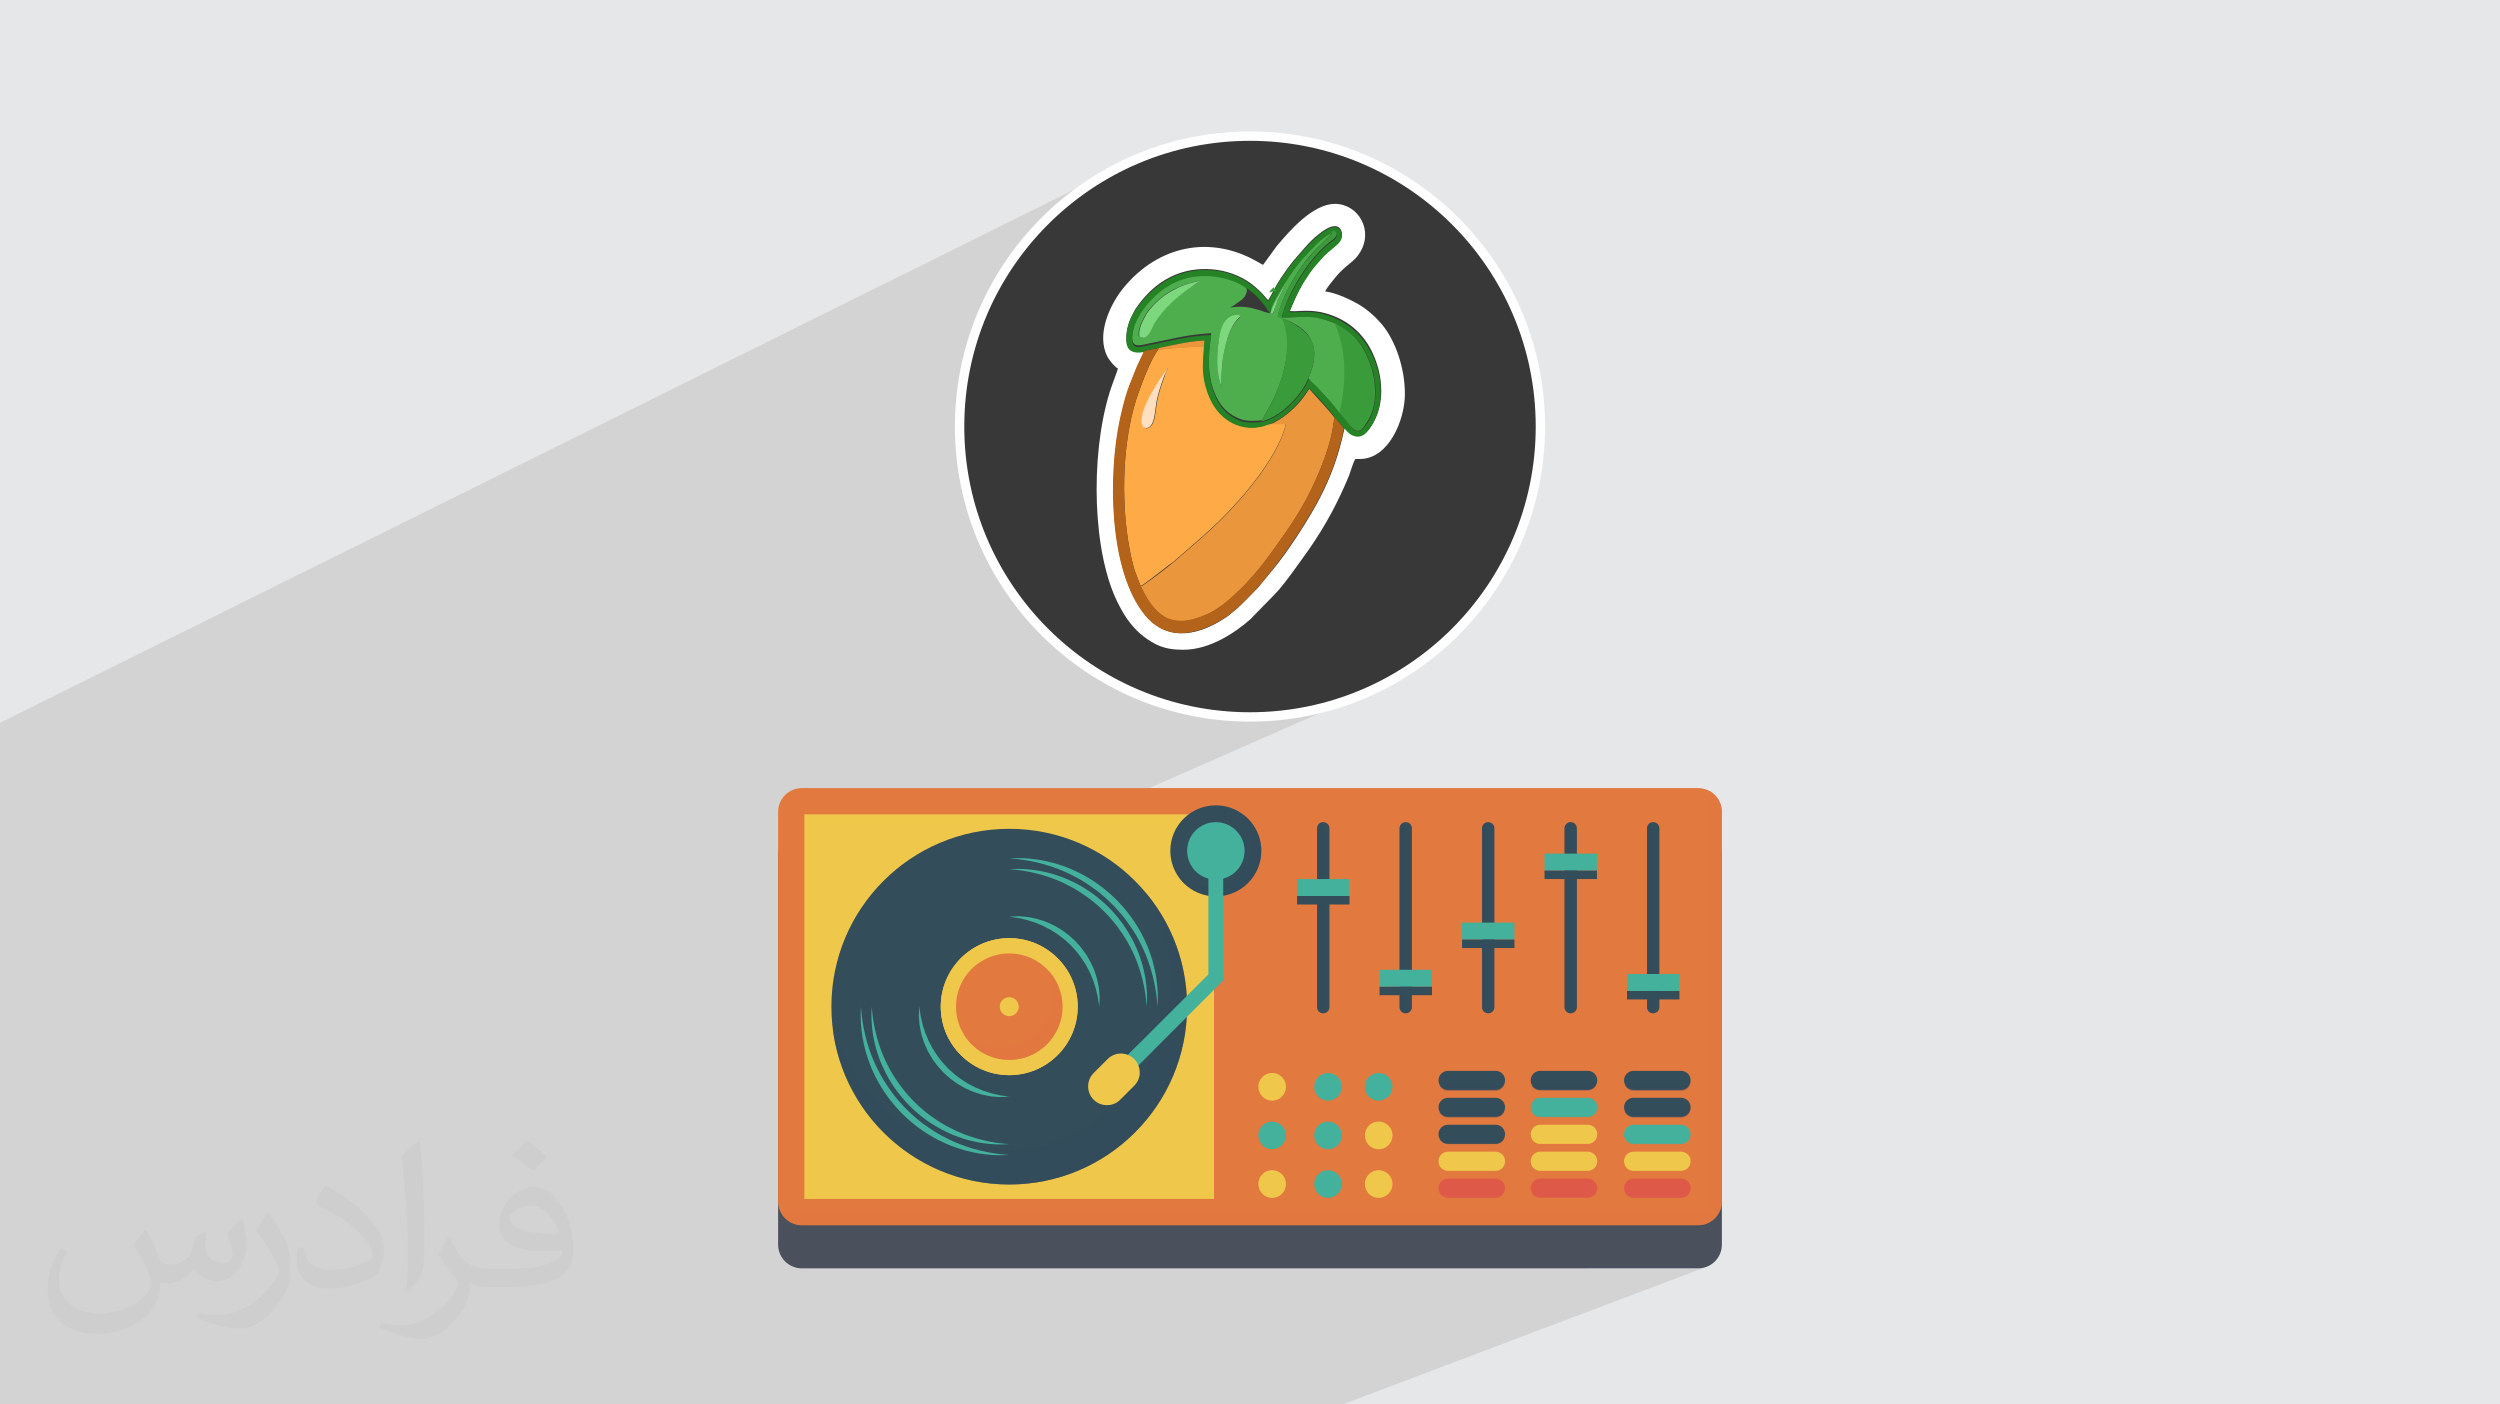 <?xml version="1.0" encoding="UTF-8"?>
<!DOCTYPE svg PUBLIC "-//W3C//DTD SVG 1.1//EN" "http://www.w3.org/Graphics/SVG/1.1/DTD/svg11.dtd">
<!-- Creator: CorelDRAW 2020 (64-Bit) -->
<svg xmlns="http://www.w3.org/2000/svg" xml:space="preserve" width="94.192mm" height="52.917mm" version="1.1" style="shape-rendering:geometricPrecision; text-rendering:geometricPrecision; image-rendering:optimizeQuality; fill-rule:evenodd; clip-rule:evenodd"
viewBox="0 0 9404.92 5283.66"
 xmlns:xlink="http://www.w3.org/1999/xlink"
 xmlns:xodm="http://www.corel.com/coreldraw/odm/2003">
 <defs>
  <style type="text/css">
   <![CDATA[
    .str0 {stroke:#FEFEFE;stroke-width:35.23;stroke-miterlimit:22.926}
    .fil9 {fill:#258225}
    .fil3 {fill:#383838}
    .fil10 {fill:#3A9B3A}
    .fil7 {fill:#4EAE4E}
    .fil11 {fill:#7DD87D}
    .fil8 {fill:#B4631A}
    .fil0 {fill:#E6E7E8}
    .fil6 {fill:#EA963C}
    .fil5 {fill:#FEAA47}
    .fil12 {fill:#FFDFC0}
    .fil4 {fill:white}
    .fil13 {fill:#4A515C;fill-rule:nonzero}
    .fil18 {fill:#334D5B;fill-rule:nonzero}
    .fil20 {fill:#44B19C;fill-rule:nonzero}
    .fil22 {fill:#DF5949;fill-rule:nonzero}
    .fil14 {fill:#E2793F;fill-rule:nonzero}
    .fil16 {fill:#EFC84B;fill-rule:nonzero}
    .fil2 {fill:#373435;fill-opacity:0.031}
    .fil1 {fill:#2B2A29;fill-opacity:0.102}
    .fil19 {fill:#334D5B;fill-rule:nonzero;fill-opacity:0.451}
    .fil21 {fill:#44B19C;fill-rule:nonzero;fill-opacity:0.451}
    .fil23 {fill:#DF5949;fill-rule:nonzero;fill-opacity:0.451}
    .fil15 {fill:#E2793F;fill-rule:nonzero;fill-opacity:0.451}
    .fil17 {fill:#EFC84B;fill-rule:nonzero;fill-opacity:0.451}
   ]]>
  </style>
 </defs>
 <g id="Layer_x0020_1">
  <polygon class="fil0" points="-0,0 9404.92,0 9404.92,5283.66 -0,5283.66 "/>
  <polygon class="fil1" points="4484.07,5283.66 4308.2,5283.66 4308.04,5283.66 4301.87,5283.66 4278.51,5283.66 4131.15,5283.66 4060.2,5283.66 4058.3,5283.66 4054.04,5283.66 4052,5283.66 4044.97,5283.66 4008.87,5283.66 3973.21,5283.66 3970.48,5283.66 3966.81,5283.66 3964.33,5283.66 3948.74,5283.66 3884.34,5283.66 3882.29,5283.66 3815.27,5283.66 3811.28,5283.66 3809.13,5283.66 3804.97,5283.66 3798.98,5283.66 3796.09,5283.66 3793.6,5283.66 3761.19,5283.66 3725.31,5283.66 3724.67,5283.66 3718.93,5283.66 3718.51,5283.66 3712.41,5283.66 3701.91,5283.66 3674.55,5283.66 3642.3,5283.66 3642.08,5283.66 3640.42,5283.66 3636.27,5283.66 3635.86,5283.66 3616.39,5283.66 3615.06,5283.66 3573.22,5283.66 3567.19,5283.66 3567.09,5283.66 3560.88,5283.66 3555.87,5283.66 3549.23,5283.66 3548.79,5283.66 3516.48,5283.66 3481.75,5283.66 3480.25,5283.66 3475.57,5283.66 3473.88,5283.66 3468.39,5283.66 3465.12,5283.66 3457.96,5283.66 3428.84,5283.66 3399.35,5283.66 3398.19,5283.66 3396.36,5283.66 3393.16,5283.66 3391.96,5283.66 3389.94,5283.66 3384.33,5283.66 3370.2,5283.66 3344.29,5283.66 3333.94,5283.66 3327.82,5283.66 3325.97,5283.66 3319.64,5283.66 3315.59,5283.66 3306.84,5283.66 3305.17,5283.66 3285.42,5283.66 3274.54,5283.66 3241.66,5283.66 3238.11,5283.66 3235.48,5283.66 3231.73,5283.66 3227.21,5283.66 3226.72,5283.66 3222.23,5283.66 3220.21,5283.66 3217.29,5283.66 3216.9,5283.66 3186.08,5283.66 3169.74,5283.66 3161.05,5283.66 3158.19,5283.66 3157.16,5283.66 3153.25,5283.66 3152.92,5283.66 3150.92,5283.66 3146.83,5283.66 3142.22,5283.66 3141.6,5283.66 3128.2,5283.66 3120.44,5283.66 3100.54,5283.66 3078.1,5283.66 3067.74,5283.66 3064.01,5283.66 3054.46,5283.66 3045.02,5283.66 3042.81,5283.66 3042.51,5283.66 3035.54,5283.66 3035.45,5283.66 3004.34,5283.66 2998.81,5283.66 2998.15,5283.66 2992.42,5283.66 2988.83,5283.66 2987.43,5283.66 2982.19,5283.66 2978.58,5283.66 2978.11,5283.66 2975.61,5283.66 2960.38,5283.66 2958.47,5283.66 2946.09,5283.66 2928.24,5283.66 2918.95,5283.66 2913.02,5283.66 2912.71,5283.66 2906.6,5283.66 2902.94,5283.66 2889.08,5283.66 2884.13,5283.66 2861.62,5283.66 2859.71,5283.66 2844.38,5283.66 2834.86,5283.66 2831.37,5283.66 2825.68,5283.66 2802.44,5283.66 2789.55,5283.66 2788.05,5283.66 2780.11,5283.66 2777.77,5283.66 2776.72,5283.66 2760.33,5283.66 2753.2,5283.66 2750.13,5283.66 2744.95,5283.66 2738.86,5283.66 2737.46,5283.66 2725.99,5283.66 2708.91,5283.66 2706.61,5283.66 2692.64,5283.66 2683.49,5283.66 2677.23,5283.66 2675.61,5283.66 2669.18,5283.66 2666.42,5283.66 2661.56,5283.66 2660.29,5283.66 2652.65,5283.66 2636.42,5283.66 2621.63,5283.66 2620.24,5283.66 2609.77,5283.66 2608.88,5283.66 2600.3,5283.66 2578.27,5283.66 2565.22,5283.66 2560.64,5283.66 2557.38,5283.66 2549.24,5283.66 2548.03,5283.66 2527.31,5283.66 2526.57,5283.66 2524.52,5283.66 2521.6,5283.66 2519.97,5283.66 2510.45,5283.66 2502.43,5283.66 2479.13,5283.66 2452.09,5283.66 2439.07,5283.66 2432.65,5283.66 2429.6,5283.66 2411.28,5283.66 2401.74,5283.66 2386.35,5283.66 2361.55,5283.66 2359.5,5283.66 2352.12,5283.66 2347.91,5283.66 2347.8,5283.66 2344.3,5283.66 2330.68,5283.66 2329.39,5283.66 2314.9,5283.66 2302.2,5283.66 2290.78,5283.66 2280.65,5283.66 2272.96,5283.66 2272.19,5283.66 2268.45,5283.66 2259.85,5283.66 2243.32,5283.66 2237.52,5283.66 2231.67,5283.66 2195.07,5283.66 2185.39,5283.66 2183.94,5283.66 2183.67,5283.66 2174.21,5283.66 2150.4,5283.66 2137.57,5283.66 2128.73,5283.66 2126.03,5283.66 2103.75,5283.66 2103.24,5283.66 2094.14,5283.66 2022.61,5283.66 2006.55,5283.66 1988.55,5283.66 1987.27,5283.66 1977.75,5283.66 1977.03,5283.66 1953.46,5283.66 1944.64,5283.66 1933.11,5283.66 1926.84,5283.66 1910.98,5283.66 1907.39,5283.66 1903.62,5283.66 1900.04,5283.66 1827.4,5283.66 1810.7,5283.66 1774.86,5283.66 1765.7,5283.66 1731.52,5283.66 1704.13,5283.66 1698.04,5283.66 1669.4,5283.66 1638.27,5283.66 1626.92,5283.66 1570.81,5283.66 1567.46,5283.66 1528.3,5283.66 1518.36,5283.66 1507.06,5283.66 1474.42,5283.66 1469.24,5283.66 1458.39,5283.66 1458.19,5283.66 1452.75,5283.66 1450.05,5283.66 1449.33,5283.66 1436.04,5283.66 1425.26,5283.66 1419.71,5283.66 1419.27,5283.66 1417.59,5283.66 1411.7,5283.66 1408.32,5283.66 1394.58,5283.66 1387.71,5283.66 1385.33,5283.66 1385.2,5283.66 1379.04,5283.66 1376.2,5283.66 1369.96,5283.66 1366.35,5283.66 1351.81,5283.66 1350,5283.66 1342.85,5283.66 1342.65,5283.66 1338.88,5283.66 1321.62,5283.66 1304.81,5283.66 1288.69,5283.66 1286.19,5283.66 1284.73,5283.66 1280.41,5283.66 1277.22,5283.66 1265.62,5283.66 1247.53,5283.66 1243.27,5283.66 1241.18,5283.66 1231.56,5283.66 1205.22,5283.66 1191.27,5283.66 1189.89,5283.66 1179.66,5283.66 1174.88,5283.66 1165.82,5283.66 1141.98,5283.66 1120.63,5283.66 1118.32,5283.66 1098.06,5283.66 1093.6,5283.66 1067.5,5283.66 1066.99,5283.66 1050,5283.66 1044.64,5283.66 1037.17,5283.66 1030.09,5283.66 1021.44,5283.66 1003.72,5283.66 1002.59,5283.66 999.42,5283.66 992.24,5283.66 976.43,5283.66 975.18,5283.66 971.12,5283.66 971.08,5283.66 958.09,5283.66 941.04,5283.66 934.26,5283.66 918.42,5283.66 913.21,5283.66 907.32,5283.66 891.05,5283.66 889.31,5283.66 873.98,5283.66 863.93,5283.66 856.44,5283.66 841.08,5283.66 836.77,5283.66 795.22,5283.66 789.33,5283.66 770.96,5283.66 767.12,5283.66 766.93,5283.66 752.21,5283.66 752.12,5283.66 751.05,5283.66 748.42,5283.66 731.53,5283.66 730.05,5283.66 714.69,5283.66 704.4,5283.66 701.88,5283.66 700.1,5283.66 698.18,5283.66 697.8,5283.66 697.74,5283.66 673.34,5283.66 659.55,5283.66 631.73,5283.66 617.95,5283.66 615.88,5283.66 606.39,5283.66 589.16,5283.66 588.56,5283.66 583.98,5283.66 582.4,5283.66 573.7,5283.66 548.24,5283.66 536.3,5283.66 509.21,5283.66 497.32,5283.66 478.37,5283.66 476.62,5283.66 472.53,5283.66 463.74,5283.66 456.38,5283.66 443.41,5283.66 439.96,5283.66 439.2,5283.66 428.56,5283.66 424.62,5283.66 424.39,5283.66 414.09,5283.66 405.05,5283.66 401.62,5283.66 399.13,5283.66 397.09,5283.66 395.78,5283.66 371.87,5283.66 362.42,5283.66 356.59,5283.66 355.73,5283.66 354.9,5283.66 346.66,5283.66 342.13,5283.66 326.72,5283.66 326.53,5283.66 323.24,5283.66 313.66,5283.66 307.63,5283.66 300.75,5283.66 286.04,5283.66 285.47,5283.66 283.08,5283.66 273.85,5283.66 271,5283.66 258.03,5283.66 247.64,5283.66 246.95,5283.66 245.83,5283.66 244.41,5283.66 237.9,5283.66 231.48,5283.66 229.37,5283.66 223.65,5283.66 206.56,5283.66 197.78,5283.66 195.1,5283.66 182.72,5283.66 167.92,5283.66 159.13,5283.66 155.69,5283.66 155.24,5283.66 152.07,5283.66 151.32,5283.66 151.06,5283.66 149.8,5283.66 132.32,5283.66 115.36,5283.66 110.54,5283.66 101.29,5283.66 100.91,5283.66 95.16,5283.66 85.88,5283.66 75.78,5283.66 74.14,5283.66 42.81,5283.66 42.45,5283.66 31.1,5283.66 22.73,5283.66 16.68,5283.66 5.8,5283.66 -0,5283.66 -0,5282.13 -0,5278.88 -0,5276.92 -0,5270.38 -0,5270.21 -0,5269.44 -0,5262.2 -0,5261.27 -0,5259.74 -0,5248.73 -0,5244.6 -0,5239.78 -0,5239.73 -0,5238.6 -0,5238.34 -0,5232.91 -0,5231.55 -0,5231.25 -0,5231.09 -0,5219.57 -0,5219.54 -0,5217.07 -0,5215.26 -0,5210.65 -0,5207.94 -0,5205.55 -0,5203.88 -0,5202.34 -0,5201.13 -0,5200.23 -0,5199.69 -0,5192.95 -0,5184.11 -0,5183.55 -0,5183.52 -0,5175.81 -0,5168.35 -0,5163.38 -0,5154.52 -0,5153.9 -0,5151.48 -0,5147.11 -0,5141.53 -0,5139.32 -0,5132.49 -0,5131.5 -0,5130.32 -0,5121.07 -0,5112.8 -0,5106.55 -0,5098.64 -0,5094.49 -0,5092.34 -0,5089.73 -0,5069.16 -0,5067.65 -0,5049.36 -0,5041.93 -0,5021.44 -0,5020.28 -0,5013.27 -0,5007.54 -0,5001.19 -0,4989.95 -0,4970.46 -0,4969.38 -0,4958.62 -0,4949.21 -0,4936.51 -0,4936.3 -0,4932.11 -0,4923.59 -0,4913.48 -0,4899.87 -0,4895.17 -0,4865.41 -0,4737.14 -0,4529.23 -0,4488.25 -0,4475.65 -0,4473.54 -0,4449.77 -0,4429.16 -0,4412.26 -0,4410.6 -0,4401.92 -0,4378.66 -0,4367.95 -0,4366.46 -0,4358.62 -0,4356.78 -0,4338.28 -0,4336.43 -0,4325.25 -0,4303.59 -0,4281.95 -0,4280.12 -0,4277.77 -0,4276.91 -0,4169.84 -0,4138.31 -0,4131.38 -0,4129.58 -0,4120.02 -0,4103.2 -0,4091.95 -0,4074.81 -0,4035.07 -0,4008.12 -0,4004.86 -0,3991.12 -0,3988.68 -0,3987.09 -0,3985.98 -0,3963.07 -0,3960.27 -0,3956.37 -0,3956.32 -0,3956.3 -0,3952.57 -0,3935.86 -0,3904.52 -0,3902.71 -0,3900.21 -0,3898.67 -0,3897.41 -0,3897.4 -0,3897.39 -0,3897.36 -0,3897.3 -0,3894.78 -0,3893.77 -0,3888.83 -0,3880.26 -0,3879.83 -0,3876.92 -0,3865 -0,3858.56 -0,3855.65 -0,3850.44 -0,3848.34 -0,3845.44 -0,3829.3 -0,3828.29 -0,3827.49 -0,3826.49 -0,3823.32 -0,3822.56 -0,3811.07 -0,3808.26 -0,3807.54 -0,3804.55 -0,3801.74 -0,3777.87 -0,3776.32 -0,3774.97 -0,3773.48 -0,3770.96 -0,3769.2 -0,3767.23 -0,3743.98 -0,3738.91 -0,3736 -0,3735.99 -0,3735.91 -0,3724.53 -0,3690.14 -0,3671.16 -0,3653 -0,3648.02 -0,3646.8 -0,3635.8 -0,3634.85 -0,3626.65 -0,3624.73 -0,3624.72 -0,3624.71 -0,3624.7 -0,3622.81 -0,3608.85 -0,3593.48 -0,3582.27 -0,3578.69 -0,3577.26 -0,3576.37 -0,3575.87 -0,3565.87 -0,3544.66 -0,3536.14 -0,3523.81 -0,3520.98 -0,3505.67 -0,3496.59 -0,3492.82 -0,3492.74 -0,3492.7 -0,3492.68 -0,3492.65 -0,3492.53 -0,3483.65 -0,3479.78 -0,3479.03 -0,3478.11 -0,3478.1 -0,3478.08 -0,3478.07 -0,3477.16 -0,3476.93 -0,3474 -0,3472.26 -0,3472.19 -0,3472.18 -0,3470.45 -0,3470.2 -0,3469.54 -0,3468.28 -0,3463.69 -0,3462.78 -0,3461.98 -0,3461.6 -0,3457.6 -0,3457.59 -0,3457.58 -0,3457.55 -0,3456.74 -0,3455.72 -0,3454.83 -0,3454.72 -0,3441.22 -0,3435.52 -0,3431.71 -0,3429.15 -0,3428.23 -0,3423.72 -0,3422.82 -0,3414.06 -0,3410.17 -0,3409.73 -0,3406.88 -0,3405.8 -0,3404.42 -0,3401.14 -0,3401.12 -0,3401.06 -0,3400.14 -0,3399.79 -0,3395.43 -0,3395.22 -0,3395.2 -0,3395.16 -0,3395.05 -0,3387.69 -0,3387.15 -0,3387.13 -0,3386.67 -0,3386.12 -0,3385.74 -0,3385.36 -0,3385.34 -0,3382.05 -0,3381.79 -0,3380.96 -0,3380.91 -0,3380.89 -0,3380.87 -0,3379.3 -0,3376.1 -0,3373.84 -0,3372.71 -0,3370.57 -0,3370.11 -0,3366.37 -0,3355.15 -0,3355.09 -0,3353.72 -0,3345.61 -0,3336.41 -0,3336.23 -0,3334.4 -0,3333.37 -0,3331.5 -0,3327.44 -0,3326.15 -0,3326.11 -0,3325.59 -0,3325.42 -0,3324.61 -0,3324.51 -0,3324.5 -0,3324.48 -0,3323.59 -0,3309.5 -0,3300.26 -0,3294.21 -0,3292.81 -0,3292.14 -0,3290.17 -0,3289.28 -0,3287.44 -0,3287.31 -0,3287.25 -0,3285.48 -0,3285.43 -0,3285.42 -0,3284 -0,3283.52 -0,3283.41 -0,3282.66 -0,3271.12 -0,3269.38 -0,3265.81 -0,3262.49 -0,3261.5 -0,3260.57 -0,3234.79 -0,3231.87 -0,3230.95 -0,3227.53 -0,3223.17 -0,3221.97 -0,3200.82 -0,3200.59 -0,3196.37 -0,3194.97 -0,3184.5 -0,3178.58 -0,3174.65 -0,3092.92 -0,2719.09 4228.83,619.85 4181.72,643.99 4135.97,670.29 4091.65,698.7 4048.82,729.17 4007.54,761.6 3967.9,795.94 3929.96,832.1 3893.8,870.04 3859.46,909.68 3827.03,950.96 3796.56,993.79 3768.15,1038.11 3741.85,1083.86 3717.71,1130.97 3695.83,1179.36 3676.27,1228.97 3659.1,1279.73 3648.24,1317.98 4365.97,968.79 4381.18,961.5 4396.59,954.94 4412.22,949.1 4428.03,943.99 4444.01,939.61 4460.16,935.97 4476.44,933.09 4492.86,930.95 4509.39,929.57 4526.03,928.95 4542.74,929.11 4559.54,930.04 4576.38,931.76 4593.28,934.27 4610.19,937.56 4627.12,941.65 4630.85,942.73 4958.9,783.92 4974.51,776.84 4990.22,771.51 5005.96,768.16 5021.67,766.99 5038.14,768.17 5053.74,771.57 5068.35,777.03 5081.85,784.36 5094.12,793.39 5105.03,803.93 5114.49,815.81 5122.35,828.85 5128.51,842.86 5132.83,857.68 5135.22,873.13 5135.54,889 5133.67,905.15 5129.49,921.38 5122.9,937.51 5113.77,953.38 5105.85,964.63 5096.68,974.67 5086.41,984.11 5075.2,993.56 5063.16,1003.6 5050.49,1014.84 5037.31,1027.9 5023.77,1043.36 5019.84,1048.21 5014.75,1054.44 5008.95,1061.62 5002.9,1069.33 4997.04,1077.14 4991.85,1084.62 4987.76,1091.36 4985.24,1096.84 4989.51,1096.84 4997.23,1098.24 5005.13,1100.01 5013.14,1102.11 5021.22,1104.51 5029.35,1107.17 5037.46,1110.07 5045.54,1113.15 5053.53,1116.4 5061.39,1119.76 5069.09,1123.23 5076.57,1126.74 5083.81,1130.28 5090.77,1133.8 5097.39,1137.29 5103.65,1140.68 5109.49,1143.96 5122.85,1152.29 5135.62,1161.14 5147.77,1170.44 5159.32,1180.12 5170.26,1190.1 5180.61,1200.3 5190.35,1210.66 5199.49,1221.08 5208.56,1232.79 5217.3,1245.4 5225.67,1258.85 5233.64,1273.07 5241.17,1288 5248.22,1303.6 5254.77,1319.78 5260.78,1336.51 5266.21,1353.7 5271.02,1371.32 5275.19,1389.3 5278.69,1407.57 5281.46,1426.07 5283.49,1444.76 5284.73,1463.57 5285.15,1482.44 5284.45,1501.07 5282.36,1520.61 5278.9,1540.77 5274.07,1561.27 5267.9,1581.8 5260.41,1602.07 5251.61,1621.8 5241.5,1640.7 5230.12,1658.46 5217.48,1674.79 5203.58,1689.42 5188.46,1702.04 5172.11,1712.37 5087.99,1751.07 5086.21,1756.1 5083.25,1764.98 5080.43,1773.65 5077.74,1781.72 5075.24,1788.78 5067.18,1807.84 5059.05,1826.49 5050.83,1844.76 5042.49,1862.69 5034.01,1880.32 5025.37,1897.69 5016.55,1914.83 5007.52,1931.79 4998.26,1948.58 4988.76,1965.27 4978.99,1981.89 4968.93,1998.46 4958.55,2015.04 4947.84,2031.65 4936.77,2048.34 4925.32,2065.14 4919.66,2073.02 4913.2,2082.08 4906.04,2092.14 4898.29,2103.03 4890.06,2114.58 4881.43,2126.6 4872.52,2138.92 4863.44,2151.36 4854.28,2163.76 4845.15,2175.94 4836.15,2187.71 4827.39,2198.89 4818.97,2209.34 4810.99,2218.84 4803.56,2227.25 4796.78,2234.37 4702.54,2330.77 4692.01,2339.82 4680.52,2349.19 4668.14,2358.77 4654.93,2368.41 4640.94,2378.02 4626.24,2387.44 4610.86,2396.55 4594.88,2405.24 4578.35,2413.38 4209.4,2579.39 4228.83,2589.35 4277.22,2611.24 4326.83,2630.8 4377.59,2647.97 4429.43,2662.69 4482.29,2674.89 4536.09,2684.5 4590.76,2691.45 4646.25,2695.67 4702.46,2697.09 4758.68,2695.67 4814.16,2691.45 4868.83,2684.5 4922.63,2674.89 4975.49,2662.69 5027.33,2647.97 5078.09,2630.8 5127.7,2611.24 4098.16,3063.83 4459.6,3063.83 4507.21,3043.08 4522.92,3037.33 4539.33,3033.11 4556.32,3030.52 4573.83,3029.63 4591.32,3030.52 4608.31,3033.11 4624.72,3037.33 4640.44,3043.08 4655.4,3050.29 4669.52,3058.87 4682.69,3068.71 4682.9,3068.9 4694.85,3079.77 4705.9,3091.92 4715.75,3105.1 4724.33,3119.21 4731.54,3134.18 4737.29,3149.9 4741.51,3166.3 4744.1,3183.29 4744.51,3191.28 4969.12,3094.71 4970.64,3094.24 4970.74,3094.2 4970.65,3094.24 4973.47,3093.36 4978.14,3092.89 4982.82,3093.36 4987.17,3094.71 4991.11,3096.85 4994.55,3099.69 4997.38,3103.11 4999.52,3107.06 5000.88,3111.41 5001.35,3116.09 5001.35,3213.4 5279.41,3094.71 5283.76,3093.36 5288.43,3092.89 5293.11,3093.36 5297.46,3094.71 5301.4,3096.85 5304.84,3099.69 5307.67,3103.11 5309.81,3107.06 5311.17,3111.41 5311.64,3116.09 5311.64,3212.55 5589.7,3094.71 5594.06,3093.36 5598.73,3092.89 5603.41,3093.36 5607.76,3094.71 5611.7,3096.85 5615.14,3099.69 5617.96,3103.11 5620.1,3107.06 5621.46,3111.41 5621.93,3116.09 5621.93,3211.72 5900,3094.71 5904.35,3093.36 5909.03,3092.89 5913.71,3093.36 5918.06,3094.71 5921.99,3096.85 5925.43,3099.69 5928.26,3103.11 5930.39,3107.06 5931.74,3111.41 5932.21,3116.09 5932.21,3183.58 6430.18,2975.22 6440.32,2981.52 6449.51,2989.06 6457.6,2997.75 6464.5,3007.46 6470.07,3018.07 6474.21,3029.45 6476.77,3041.51 6477.65,3054.1 6477.65,4519.97 6475.84,4537.96 6470.63,4554.72 6462.4,4569.9 6451.48,4583.12 6438.26,4594.02 6423.09,4602.26 5979.58,4771.55 6388.32,4771.55 6406.32,4769.73 6423.09,4764.53 5049.78,5283.66 5034.08,5283.66 4637.87,5283.66 4622.14,5283.66 4535.51,5283.66 "/>
  <path class="fil2" d="M548.54 4627.69c17.95,27.21 29.6,53.36 40.96,82.43 8.45,16.91 12.93,48.09 52.57,48.09 11.61,0 28.28,-3.42 43.06,-11.61 16.63,-8.73 29.32,-21.94 35.94,-42l15.85 -53.36 38.57 -19.02 2.64 2.64c-5.27,20.09 -6.59,39.36 -6.59,54.43 0,44.63 38.57,61.56 69.22,61.56 17.95,0 34.09,-8.73 34.09,-25.11 0,-21.13 -8.98,-57.06 -20.62,-89.29 17.95,-17.95 35.94,-35.94 56.53,-50.47l3.17 1.6c8.98,38.04 14,75.56 14,100.66 0,24.57 -10.83,51.79 -19.81,69.49 -18.49,34.87 -51.25,62.62 -90.87,62.62 -30.1,0 -63.65,-15.07 -86.66,-43.06l-1.32 0c-21.66,26.96 -55.22,51.25 -108.86,51.25l-16.63 0c-2.64,35.41 -10.29,60.49 -21.94,82.95 -31.95,62.34 -126.81,106.47 -216.1,106.47 -124.17,0 -186.51,-71.59 -186.51,-166.96 0,-58.91 19.27,-113.6 48.88,-152.42l24.29 10.04c-18.49,35.41 -30.91,68.68 -30.91,101.45 0,89.29 72.66,131.83 156.4,131.83 77.68,0 173.83,-49.41 191.28,-106.72 -6.59,-62.62 -30.1,-91.93 -66.04,-148.99 10.83,-19.02 24.83,-38.04 42.28,-58.38l3.17 0 0 0 0 0 -0.02 -0.09zm1432.13 -336.04c26.15,16.39 51.79,35.66 76.87,57.85 -14,19.81 -31.45,37.79 -53.11,53.64 -25.11,-20.34 -50.19,-37.79 -75.84,-56.27 17.42,-19.55 34.62,-38.29 52.04,-55.22l0 0 0 0 0 0 0 0 0 0 0.03 0zm13.47 244.11c-42.28,0 -76.87,27.75 -76.87,48.34 0,44.13 84.53,57.85 185.72,57.31 -12.68,-51.79 -57.06,-105.68 -108.86,-105.68l0.01 0.03zm-94.86 236.19c54.96,0 103.04,-1.6 139.74,-10.83 40.96,-10.29 75.56,-30.91 75.56,-45.17 0,-3.7 0,-8.19 -1.32,-11.89 -22.98,2.11 -49.41,2.11 -72.38,2.11 -74.49,0 -131.55,-16.91 -154.02,-58.66 -5.55,-11.61 -9.51,-24.57 -9.51,-39.36 0,-40.43 17.42,-79.79 48.09,-107 25.61,-22.45 53.89,-36.44 82.67,-36.44 52.04,0 93.51,41.75 122.57,107.54 15.85,35.94 26.68,77.4 26.68,129.72 0,34.87 -9.51,64.19 -31.17,85.85 -40.43,39.11 -114.92,53.89 -229.04,53.89l-51.79 0 0 0 -13.47 0c-28.28,0 -48.62,-5.02 -64.72,-17.42l-2.64 0c0.79,6.59 1.32,12.93 1.32,19.02 0,25.61 -8.45,58.38 -25.61,84.53 -50.72,75.3 -105.68,108.04 -153.24,108.04 -48.09,0 -107,-18.49 -160.11,-42.54l9.51 -18.49c17.17,7.13 40.96,11.89 73.7,11.89 85.85,0 198.66,-82.43 212.66,-163 -3.17,-6.59 -8.98,-15.32 -17.17,-24.57 -25.11,-29.85 -40.96,-54.68 -55.75,-80.83 12.68,-25.11 24.29,-45.17 35.13,-63.4l4.49 -0.53c36.72,74.77 69.99,117.55 144.23,117.55l11.61 0 0 0 53.89 0 0 0 0 0 0 0 0 0 0 0 0.09 0.01zm-371.98 79c6.34,-34.34 6.87,-72.91 6.87,-108.86l0 -53.36c0,-99.6 -12.68,-244.36 -22.98,-338.68 17.95,-19.27 43.06,-42 62.87,-57.31l5.81 1.6c13.47,118.62 16.63,256 16.63,383.06 0,33.3 -1.32,65.79 -4.49,89.55 -1.85,30.1 -19.27,52.83 -56.53,87.7l-8.19 -3.7zm-382.8 -157.19c1.85,46.77 24.83,83.49 105.15,83.49 49.93,0 92.19,-12.93 138.96,-35.13 8.45,-3.7 12.93,-8.73 12.93,-12.93 0,-29.32 -22.45,-68.15 -60.23,-103.55 -36.72,-33.3 -85.34,-62.62 -130.76,-82.18 -15.6,-6.59 -20.62,-13.47 -20.62,-20.09 0,-13.47 17.95,-41.75 32.77,-62.09l5.02 -0.53c52.04,27.21 110.17,67.64 153.24,112.53 39.11,41.47 63.4,83.49 63.4,129.19 0,33.81 -10.29,65.51 -26.96,95.11 -57.06,28.79 -117.83,50.72 -178.06,50.72 -73.17,0 -123.1,-34.34 -123.1,-114.92 0,-8.73 0,-22.19 3.17,-39.64l25.11 0 0 0 0 0 0 0 0 0 0 0 -0.02 0zm-132.37 -132.9l45.45 73.45c16.63,27.21 32.23,56.81 32.23,103.55l0 59.7c0,48.34 -30.91,100.13 -80.83,151.38 -39.11,34.62 -73.7,49.41 -105.68,49.41 -47.55,0 -101.98,-14.79 -164.85,-41.75l7.13 -18.49c19.81,5.27 42.79,9.77 71.06,9.77 90.36,-0.53 182.8,-66.57 225.08,-147.15 5.02,-9.26 6.87,-17.95 6.87,-24.04 0,-9.26 -5.02,-19.55 -8.98,-28.79 -22.98,-43.31 -48.62,-82.95 -76.87,-119.68 14.79,-23.25 29.6,-45.7 45.7,-67.9l3.7 0.53 0 0 0 0 0 0 0 0 0 0 -0.02 0.01z"/>
  <g id="_2128182319536">
   <g>
    <circle class="fil3 str0" cx="4702.46" cy="1604.6" r="1092.48"/>
    <path class="fil4" d="M5058.04 1611.04c-21.42,100.67 -49.26,177.8 -92.1,261.33 -38.56,75 -119.94,201.37 -173.53,265.65 -21.43,25.71 -38.57,47.12 -60,72.84 -17.12,17.13 -60,62.11 -77.13,77.11 -12.87,10.73 -21.43,17.11 -36.42,30 -98.53,68.57 -220.65,102.82 -308.48,-2.12 -139.21,-167.1 -139.21,-531.27 -96.38,-734.77 10.67,-47.11 23.57,-94.23 38.57,-137.11 8.56,-21.42 17.13,-42.81 25.7,-64.26l27.81 -60c-49.27,8.58 -70.67,-6.43 -68.55,-57.84 2.15,-38.56 17.14,-68.57 32.12,-96.39 32.14,-49.31 77.12,-96.43 134.97,-124.23 94.23,-47.12 218.48,-36.39 302.03,25.7 47.12,36.44 53.55,53.55 64.26,62.13 15,-23.57 23.58,-47.14 49.3,-85.66 38.57,-57.84 51.43,-68.57 89.99,-113.53 12.87,-14.98 34.25,-36.43 51.41,-49.3 81.38,-66.41 94.25,-4.3 83.56,17.1 -8.57,17.13 -44.98,40.68 -68.56,66.39l-30 34.28c-10.68,12.87 -19.27,25.71 -27.82,38.57 -25.72,38.56 -49.3,89.99 -66.4,132.78 21.41,4.3 59.99,-6.42 115.7,4.3 92.1,19.29 164.94,77.13 201.35,167.11 32.13,75 40.7,175.65 -4.27,250.66 -14.97,25.7 -38.56,57.84 -72.82,42.86 -14.98,-6.44 -25.7,-21.44 -34.28,-27.85l0 0 0 4.3 0 -0.05 0 0 0 0 -0.03 -0.01zm-72.83 -514.13c4.3,-12.87 30,-42.83 38.56,-53.55 36.43,-44.97 70.68,-57.84 89.99,-89.98 55.71,-83.55 -2.13,-186.39 -92.1,-186.39 -83.56,0 -171.37,102.83 -218.48,158.54l-51.43 70.68c-6.43,-2.13 -15,-8.57 -23.56,-12.85 -177.79,-100.67 -370.59,-57.84 -499.13,96.43 -53.55,64.23 -107.12,179.94 -62.12,263.44 8.57,14.98 25.7,36.44 38.55,42.85 -2.11,10.68 -12.86,36.39 -17.1,49.29 -83.55,220.68 -85.7,595.49 4.29,805.46 12.86,30 32.13,66.4 49.28,89.99 27.84,38.57 59.99,68.56 104.97,92.09 34.25,17.12 66.39,21.42 104.96,21.42 100.68,0 197.08,-66.38 250.65,-113.56l94.24 -96.4c34.25,-34.26 100.67,-130.67 128.55,-169.22 62.1,-89.98 107.12,-173.53 149.91,-276.36 6.44,-17.13 14.97,-49.3 23.57,-62.14l17.12 0c109.23,0 169.21,-147.81 169.21,-244.21 0,-100.67 -36.43,-201.37 -85.66,-261.35 -23.57,-27.84 -53.56,-55.69 -89.99,-77.12 -30,-17.11 -79.25,-40.68 -119.99,-47.12l0 0 -4.29 0 -0.03 0 0 0 0 0.04 0.03 0.03z"/>
    <path class="fil5" d="M4391.85 1386.12c-2.13,8.57 -8.57,19.27 -10.73,30 -10.72,30 -21.4,59.99 -27.81,92.1 -6.44,34.29 -6.44,81.43 -25.7,96.43 -6.45,6.44 -19.32,10.72 -25.73,0 -32.1,-42.83 75.01,-194.93 92.11,-218.49l-2.14 0 0 -0.05 0 0 0 0zm-36.43 -68.54c-27.81,36.37 -64.26,134.92 -81.42,186.32 -55.69,177.8 -57.84,417.73 -17.1,597.7 4.28,17.1 8.57,36.39 14.98,53.54 6.43,17.11 12.86,34.25 19.29,49.27 12.87,-4.24 104.97,-79.27 124.24,-92.1l96.38 -83.54c51.43,-44.97 100.68,-92.09 145.71,-143.51 68.56,-74.98 160.68,-199.23 179.96,-291.34l-57.84 0c-6.43,0 -21.41,6.45 -27.81,8.58 -68.57,17.12 -137.12,-10.68 -175.67,-66.39 -19.29,-25.71 -34.27,-62.13 -42.81,-100.67 -10.74,-51.43 -6.44,-81.43 -2.14,-132.81 -29.99,0 -59.99,2.13 -89.98,4.29 -25.71,2.14 -57.85,4.29 -83.54,8.58l0 0 -2.13 2.13 -0.08 0.02 0 0 0 0 -0.04 -0.05z"/>
    <path class="fil6" d="M4779.59 1596.06l57.83 0c-19.26,92.1 -111.37,216.32 -179.96,291.33 -44.97,51.41 -94.24,98.52 -145.68,143.51l-96.39 83.55c-17.14,14.98 -111.37,87.81 -124.24,92.1 51.42,104.97 109.24,169.24 250.65,104.97 23.58,-10.69 42.81,-25.71 62.12,-38.58 25.71,-19.3 34.26,-27.82 53.55,-47.11 25.71,-23.58 74.98,-79.27 96.39,-107.14 57.85,-79.26 115.67,-156.38 162.79,-244.24 44.98,-87.8 94.23,-201.36 102.81,-304.19 -4.28,-8.58 -87.84,-100.68 -94.25,-107.14 -29.99,47.12 -57.84,77.13 -102.83,109.26 -17.1,10.72 -40.68,23.58 -44.97,25.7l0 0 2.13 -2.12 0.05 0.03 0 0 0 0 0 0.05z"/>
    <path class="fil7" d="M4593.22 1454.68c-14.98,-53.54 -17.12,-113.5 -8.57,-169.22 6.44,-38.57 17.1,-96.43 64.26,-98.53 2.12,0 8.57,0 10.73,0 0,0 2.14,0 4.3,2.12 4.27,2.14 2.12,0 4.27,2.14 -44.98,32.14 -66.43,124.24 -70.68,184.22l-4.29 81.43 0 -2.15 -0.05 0 0.02 0zm186.33 -276.31c2.15,-21.44 42.88,-92.11 53.56,-104.97 -6.44,17.11 -17.1,36.44 -25.71,53.54 -4.29,10.69 -8.57,19.31 -10.72,30 -8.58,21.44 -4.25,25.72 -17.12,21.44l0 0 0 0 0 -0.01zm-494.85 87.79c-6.43,-27.81 14.98,-64.26 25.72,-83.55 12.85,-21.42 34.25,-42.81 51.41,-57.83 23.58,-17.11 38.57,-30.01 68.56,-42.83 21.41,-10.73 57.85,-21.42 83.54,-25.71 -8.59,8.57 -21.45,14.98 -32.13,21.42 -53.54,36.43 -107.14,83.55 -141.38,139.24 -12.86,21.41 -23.57,64.26 -57.84,49.29l0 0 2.12 0 0 0 0 0 0 0 0 -0.02zm492.73 -89.99l-2.14 2.14c-10.73,-2.14 -23.57,-6.43 -34.25,-10.68 -42.87,-12.86 -68.56,-17.13 -113.56,-10.72 6.43,-4.29 17.13,-8.57 23.57,-14.98 6.44,-4.24 14.98,-10.69 21.43,-14.98 4.27,-4.29 12.87,-12.86 15.01,-21.42 6.44,-12.87 2.11,-19.3 -2.13,-30 -51.43,-40.68 -147.82,-53.54 -216.35,-36.43 -68.54,17.14 -119.98,57.84 -160.67,109.24 -17.11,19.29 -38.57,55.71 -44.98,87.82 -17.14,79.27 19.3,64.26 59.99,55.72 89.98,-17.1 132.8,-32.14 233.51,-38.58 -6.44,47.13 -10.72,77.13 -8.56,126.41 2.12,38.57 10.72,77.13 25.7,109.23 15,32.11 36.42,57.85 62.16,72.84 38.56,23.58 64.23,23.58 111.36,19.29l23.57 -42.87c42.82,-72.83 74.99,-171.36 72.83,-257.06 0,-19.31 -4.3,-38.58 -8.57,-57.85 -10.74,-40.69 -10.74,-25.71 -27.83,-36.43 4.29,-23.57 25.7,-77.13 36.45,-96.39 23.56,-44.99 44.97,-81.42 77.1,-119.95l15.03 -17.13c17.12,-21.44 62.11,-60 72.82,-75 2.12,-2.12 2.12,-2.12 4.29,-4.29 0,-4.23 2.13,-2.11 -2.13,-4.23 -34.25,21.41 -44.98,32.11 -72.83,59.98l-32.11 34.25c-10.69,12.86 -19.31,23.58 -30,36.44 -25.72,32.14 -94.24,132.8 -96.42,171.36l0 0 -2.13 4.24 -0.09 0.12 0 0 0.02 0 -0.11 -0.07z"/>
    <path class="fil8" d="M4304.01 1319.71l-27.84 60c-8.57,21.43 -17.1,42.83 -25.7,64.26 -17.11,42.86 -27.84,87.86 -38.57,137.11 -42.82,203.5 -42.82,565.52 96.42,734.74 87.81,104.97 209.92,68.57 308.46,2.14 17.11,-10.72 23.58,-19.26 36.39,-30 17.13,-12.85 59.99,-57.83 77.13,-77.11 21.43,-23.57 38.57,-44.98 60,-72.84 53.55,-66.38 134.97,-190.62 173.52,-265.63 42.82,-83.53 70.69,-158.53 92.11,-261.33l-8.58 -10.73c-4.27,-4.24 -6.44,-6.44 -8.57,-10.69 -6.43,-6.43 -10.72,-14.97 -19.3,-21.41 -8.57,102.83 -57.84,216.34 -102.81,304.2 -47.12,87.82 -104.96,167.12 -162.82,244.24 -21.4,27.82 -70.67,85.66 -96.38,107.12 -21.42,19.31 -27.82,27.83 -53.55,47.12 -19.27,14.98 -38.58,30.01 -62.12,38.57 -141.39,64.26 -199.22,0 -250.65,-104.96 -6.43,-14.98 -12.86,-32.13 -19.29,-49.3 -6.44,-17.14 -10.69,-36.44 -14.98,-53.55 -40.7,-182.1 -38.57,-422.01 17.1,-597.67 17.14,-53.54 53.55,-149.95 81.42,-186.38 2.14,-4.29 2.14,-6.43 4.3,-8.58l-55.71 10.74 0 0 0 0 -0.06 -0.06 0.06 0z"/>
    <path class="fil9" d="M4826.7 1195.47c36.45,0 70.69,-6.45 109.23,-2.13 27.83,2.13 66.4,12.85 87.87,25.7 19.29,6.44 42.81,25.7 57.84,36.44 51.42,38.57 85.67,124.22 92.1,192.79 4.27,62.12 -6.43,111.38 -34.26,149.94 -19.29,25.71 -29.99,34.27 -55.7,8.57l-42.82 -51.41c-4.29,-6.44 -8.58,-10.68 -12.87,-17.1l-14.98 -17.11c-4.29,-4.3 -4.29,-4.3 -6.44,-8.57l-51.41 -55.73c-8.54,-10.67 -25.71,-23.56 -30,-29.99 -4.29,2.13 0,0 -4.29,4.29l-4.24 10.72c-30,57.85 -104.97,132.79 -169.25,145.7 -47.12,4.29 -74.98,4.29 -111.37,-19.28 -25.7,-14.98 -47.11,-40.69 -62.11,-72.85 -14.98,-32.14 -23.58,-70.68 -25.7,-109.24 -2.14,-49.28 2.12,-79.25 8.56,-126.37 -100.67,6.42 -143.52,21.42 -233.49,38.57 -40.68,8.57 -77.11,23.57 -60,-55.7 6.43,-32.14 30,-68.55 44.98,-87.85 40.68,-51.43 92.11,-92.11 160.67,-109.26 68.57,-17.11 162.83,-2.12 216.35,36.43 15,6.45 42.82,32.15 51.4,42.83 6.44,6.43 14.98,17.13 21.43,25.71 4.29,6.43 14.98,23.55 19.3,27.81 4.29,-38.55 72.82,-139.22 96.38,-171.41 10.74,-12.86 19.27,-25.7 30.01,-36.39l32.11 -34.25c25.71,-27.81 38.57,-38.57 72.83,-60 12.87,-8.57 21.44,0 19.3,10.72 -2.14,10.75 -8.57,14.99 -14.97,19.28 -64.26,47.13 -117.81,124.23 -154.27,194.92 -12.86,25.72 -27.84,55.71 -34.28,85.71 -2.13,6.42 -4.23,10.72 2.15,12.86l0 0 0 -4.24 -0.06 -0.11 0 0 0 0.04 -0.02 -0.05zm-522.69 124.24l55.71 -10.68c53.55,-10.72 113.5,-25.7 171.35,-27.82l-2.12 23.58c-2.13,51.4 -8.57,81.42 2.12,132.78 8.57,38.57 23.57,74.98 42.82,100.67 40.7,55.72 107.13,83.54 175.65,66.4 8.58,-2.14 23.57,-8.57 27.84,-8.57 2.13,-2.13 27.83,-14.99 44.99,-25.71 44.98,-32.12 70.68,-64.26 102.82,-109.2 8.57,6.42 92.1,96.38 94.23,107.12 6.45,6.44 12.87,12.87 19.3,21.43 4.29,4.29 6.45,6.45 8.58,10.69l8.58 10.73c8.57,6.43 17.09,21.41 34.25,27.81 36.38,14.98 57.83,-17.1 72.83,-42.82 44.97,-74.98 36.37,-177.78 4.28,-250.64 -38.57,-89.99 -109.25,-145.68 -201.37,-167.09 -55.69,-10.67 -94.23,0 -115.69,-4.29 17.11,-42.82 40.69,-94.23 68.57,-132.78 8.57,-14.98 19.27,-27.83 27.81,-38.57l30 -34.25c23.58,-25.71 62.13,-49.31 68.56,-66.4 10.74,-21.44 -4.29,-83.55 -83.54,-17.14 -17.14,14.98 -38.58,34.25 -51.42,49.31 -38.57,44.99 -51.4,55.72 -89.98,113.53 -25.72,38.57 -34.28,64.26 -49.32,85.71 -10.66,-8.58 -17.1,-27.82 -64.26,-62.13 -83.53,-64.26 -207.79,-72.82 -302.02,-25.71 -55.71,27.85 -102.83,74.99 -134.98,124.24 -17.1,25.7 -29.99,57.84 -32.1,96.4 -4.3,51.4 19.27,66.43 68.56,57.83l0 0 -2.15 -4.29 0.08 -0.1 0 0 0 0 0.04 -0.04z"/>
    <path class="fil10" d="M5008.79 874.14c4.29,2.11 2.11,0 2.11,4.29 0,2.13 0,2.13 -4.29,4.29 -12.86,15.01 -57.84,53.55 -72.84,74.98l-14.97 17.11c-34.28,38.57 -53.54,74.99 -77.11,119.94 -10.75,19.3 -32.15,72.85 -36.45,96.39 17.14,10.69 17.14,-4.28 27.84,36.39 4.28,17.13 8.56,38.55 8.56,57.85 2.14,85.69 -29.99,184.24 -72.82,257.07l-23.58 42.82c64.26,-12.87 139.24,-85.69 169.24,-145.69l4.29 -10.67c2.14,-4.29 0,-2.14 4.29,-4.29 -2.11,-6.44 0,-8.58 4.27,-15 17.14,-40.71 25.72,-96.41 4.3,-132.79 -19.28,-32.16 -57.85,-57.85 -92.11,-72.84 -17.09,-6.44 -12.86,-4.29 -12.86,-8.56 -6.44,0 -4.23,-6.45 -2.13,-12.87 8.57,-30 21.44,-59.99 34.28,-85.67 36.43,-70.68 89.99,-147.82 154.25,-194.94 6.44,-4.27 12.86,-10.72 14.98,-19.29 2.13,-8.57 -6.44,-19.27 -19.26,-10.73l0 0 0 2.14 0.04 0 -0.02 0.07z"/>
    <path class="fil7" d="M4826.7 1195.47c0,4.3 -4.27,2.11 12.87,8.53 34.28,12.87 74.98,38.58 92.09,72.84 21.45,38.58 12.87,94.24 -4.29,132.8 -4.27,8.56 -6.43,10.66 -4.27,14.98 4.27,6.43 19.31,19.29 30.01,29.99l51.41 55.71c4.28,4.29 4.28,4.29 6.43,8.57l14.98 17.11c4.27,6.43 8.58,10.72 12.87,17.1 6.43,0 4.29,0 6.43,-8.57 0,-2.14 2.14,-8.56 2.14,-10.72 2.11,-6.44 2.11,-12.87 4.3,-19.31 19.29,-104.95 14.98,-199.22 -25.71,-295.62 -21.44,-10.68 -60.02,-23.58 -87.86,-25.71 -36.44,-4.29 -72.83,2.13 -109.23,2.13l-2.15 0 -0.02 0.15 0 0 0 0 0 0.03z"/>
    <path class="fil10" d="M5038.8 1553.2l42.87 51.4c25.7,25.72 38.55,19.27 55.66,-8.56 27.84,-38.57 40.7,-87.86 34.29,-149.96 -6.45,-68.54 -40.69,-152.09 -92.11,-192.78 -14.98,-10.67 -38.57,-30 -57.83,-36.43 40.68,98.55 42.84,190.64 25.7,295.62 -2.14,6.43 -2.14,12.86 -4.29,19.3 0,2.13 -2.15,8.57 -2.15,10.72 -2.12,6.45 0,8.57 -6.42,8.57l0 0 4.29 2.14 0 -0.05 0 0 0 0.04 0 -0.01z"/>
    <path class="fil11" d="M4284.76 1266.15c34.27,17.1 44.97,-25.7 57.84,-49.29 34.24,-55.71 87.86,-102.83 141.38,-139.24 10.72,-8.58 23.56,-14.98 32.14,-21.41 -25.71,4.29 -62.12,14.98 -83.55,25.7 -29.99,14.98 -47.13,25.7 -68.56,42.82 -17.09,14.98 -38.57,36.44 -51.4,57.84 -10.68,19.27 -32.12,55.72 -25.72,83.56l0 0 -2.13 0 0 0 0 0 0 0 0 0.01z"/>
    <path class="fil12" d="M4391.85 1386.12c-17.13,21.43 -124.23,173.54 -92.09,218.48 6.43,8.57 19.3,6.45 25.7,0 19.28,-14.98 19.28,-62.11 25.7,-96.38 6.44,-32.15 17.14,-62.14 27.84,-92.11 4.28,-8.56 8.56,-19.29 10.72,-29.99l2.17 0 -0.05 0.05 0 0 0 0 0.01 -0.04z"/>
    <path class="fil11" d="M4593.22 1454.68l4.3 -81.37c6.43,-60 25.7,-152.11 70.68,-184.24 -2.14,-2.15 0,0 -4.3,-2.15 0,0 -2.12,0 -4.29,-2.13 -2.13,0 -8.58,0 -10.72,0 -47.13,4.29 -59.98,59.99 -64.28,98.53 -8.57,57.85 -8.57,115.7 8.58,169.22l0 2.13 0.04 0 0 0 0 0z"/>
    <path class="fil10" d="M4775.26 1099.05c0.87,-0.85 3.01,-4.26 3.86,-5.56 1.28,-1.71 3,-3.83 4.27,-5.13 2.16,-2.14 7.28,-7.28 10.27,-8.55 -0.86,2.13 -1.28,3.41 -0.42,5.99 0.42,1.29 2.13,3.42 2.98,4.28 1.3,0.85 2.58,2.14 4.29,2.99 1.29,0.86 3.42,2.15 4.7,3 -8.97,-1.28 -13.68,-0.42 -22.68,2.14 -2.16,0.42 -4.71,1.72 -6.84,2.14l-0.43 -0.42 0 -0.86 -0.02 -0.01 0 0 0 0 0 0z"/>
    <path class="fil6" d="M4359.69 1309.01c-2.13,4.28 -2.13,6.43 -4.28,8.58 25.7,-4.3 57.83,-6.46 83.55,-8.58 29.99,-2.13 59.97,-4.29 89.97,-4.29l2.14 -23.58c-57.85,2.13 -117.8,17.1 -171.35,27.82l0 0.06 -0.03 0z"/>
    <path class="fil11" d="M4779.59 1178.37c10.72,4.29 8.56,0 17.13,-21.44 4.29,-10.73 6.44,-19.28 10.67,-30 8.58,-17.13 19.3,-36.44 25.7,-53.55 -10.72,12.86 -51.4,83.55 -53.55,104.95l0 0 0 0 0 0 0 0 0 0 0.04 0.04z"/>
   </g>
   <g>
    <path class="fil13" d="M6477.65 4682.22c0,49.33 -40,89.32 -89.33,89.32l-3371.76 0c-49.31,0 -89.29,-40 -89.29,-89.32l0 -1465.88c0,-49.32 39.99,-89.29 89.29,-89.29l3371.76 0c49.34,0 89.33,39.98 89.33,89.29l0 1465.88z"/>
    <path class="fil14" d="M6477.65 4519.97c0,49.32 -40,89.31 -89.33,89.31l-3371.76 0c-49.31,0 -89.29,-40 -89.29,-89.31l0 -1465.87c0,-49.34 39.99,-89.31 89.29,-89.31l3371.76 0c49.34,0 89.33,39.98 89.33,89.31l0 1465.87z"/>
    <path class="fil15" d="M6430.18 2975.22l0 1583.52 -3493.96 0c14.46,29.87 44.96,50.54 80.35,50.54l3371.76 0c49.34,0 89.33,-40 89.33,-89.31l0 -1465.87c0,-34.2 -19.25,-63.87 -47.48,-78.88z"/>
    <polygon class="fil16" points="4567.16,3063.83 3026.31,3063.83 3026.31,4510.23 4567.16,4510.23 "/>
    <polygon class="fil17" points="3067.59,3109.08 4567.16,3109.08 4567.16,3063.83 3026.31,3063.83 3026.31,4510.23 3067.59,4510.23 "/>
    <path class="fil18" d="M5001.35 3116.09c0,-12.82 -10.39,-23.2 -23.2,-23.2 -12.81,0 -23.2,10.38 -23.2,23.2l0 672.77c0,12.81 10.39,23.19 23.2,23.19 12.81,0 23.2,-10.38 23.2,-23.19l0 -672.77z"/>
    <path class="fil19" d="M4974.82 3093.23c-11.22,1.62 -19.88,11.18 -19.88,22.87l0 672.77c0,11.67 8.66,21.24 19.88,22.86l0 -718.49z"/>
    <path class="fil18" d="M5311.64 3116.09c0,-12.82 -10.39,-23.2 -23.2,-23.2 -12.81,0 -23.2,10.38 -23.2,23.2l0 672.77c0,12.81 10.39,23.19 23.2,23.19 12.81,0 23.2,-10.38 23.2,-23.19l0 -672.77z"/>
    <path class="fil19" d="M5286.78 3093.05c-12.02,0.87 -21.55,10.78 -21.55,23.05l0 672.77c0,12.24 9.53,22.17 21.55,23.03l0 -718.84z"/>
    <path class="fil18" d="M5621.93 3116.09c0,-12.82 -10.38,-23.2 -23.19,-23.2 -12.81,0 -23.21,10.38 -23.21,23.2l0 672.77c0,12.81 10.4,23.19 23.21,23.19 12.81,0 23.19,-10.38 23.19,-23.19l0 -672.77z"/>
    <path class="fil19" d="M5592.81 3093.75c-9.93,2.63 -17.29,11.59 -17.29,22.35l0 672.77c0,10.74 7.36,19.7 17.29,22.34l0 -717.45z"/>
    <path class="fil18" d="M5932.21 3116.09c0,-12.82 -10.36,-23.2 -23.17,-23.2 -12.83,0 -23.2,10.38 -23.2,23.2l0 672.77c0,12.81 10.37,23.19 23.2,23.19 12.81,0 23.17,-10.38 23.17,-23.19l0 -672.77z"/>
    <path class="fil19" d="M5908.7 3092.92c-12.68,0.19 -22.88,10.46 -22.88,23.17l0 672.77c0,12.69 10.19,22.98 22.88,23.15l0 -719.1z"/>
    <path class="fil18" d="M6242.52 3116.09c0,-12.82 -10.38,-23.2 -23.2,-23.2 -12.81,0 -23.19,10.38 -23.19,23.2l0 672.77c0,12.81 10.38,23.19 23.19,23.19 12.82,0 23.2,-10.38 23.2,-23.19l0 -672.77z"/>
    <path class="fil19" d="M6214.74 3093.35c-10.61,2.13 -18.62,11.49 -18.62,22.75l0 672.77c0,11.24 8.01,20.61 18.62,22.74l0 -718.25z"/>
    <polygon class="fil20" points="6120.72,3727.97 6317.91,3727.97 6317.91,3664.17 6120.72,3664.17 "/>
    <polygon class="fil18" points="6120.72,3759.86 6317.91,3759.86 6317.91,3727.97 6120.72,3727.97 "/>
    <polygon class="fil20" points="5810.41,3275.09 6007.63,3275.09 6007.63,3211.29 5810.41,3211.29 "/>
    <polygon class="fil18" points="5810.41,3306.98 6007.63,3306.98 6007.63,3275.09 5810.41,3275.09 "/>
    <polygon class="fil20" points="5500.12,3534.62 5697.32,3534.62 5697.32,3470.82 5500.12,3470.82 "/>
    <polygon class="fil18" points="5500.12,3566.52 5697.32,3566.52 5697.32,3534.62 5500.12,3534.62 "/>
    <polygon class="fil20" points="5189.83,3712.02 5387.03,3712.02 5387.03,3648.23 5189.83,3648.23 "/>
    <polygon class="fil18" points="5189.83,3743.93 5387.03,3743.93 5387.03,3712.02 5189.83,3712.02 "/>
    <polygon class="fil20" points="4879.53,3370.78 5076.73,3370.78 5076.73,3306.98 4879.53,3306.98 "/>
    <polygon class="fil18" points="4879.53,3402.67 5076.73,3402.67 5076.73,3370.78 4879.53,3370.78 "/>
    <path class="fil16" d="M4837.57 4088.31c0,-28.67 -23.24,-51.9 -51.95,-51.9 -28.65,0 -51.88,23.23 -51.88,51.9 0,28.64 23.23,51.92 51.88,51.92 28.71,0 51.95,-23.28 51.95,-51.92z"/>
    <path class="fil17" d="M4827.17 4057.45c4.6,32.92 -14.52,69.79 -57.48,69.79 -8.27,0 -15.6,-1.43 -22.11,-3.87 9.48,10.3 22.95,16.86 38.03,16.86 28.71,0 51.95,-23.28 51.95,-51.92 0,-11.61 -3.95,-22.22 -10.39,-30.86z"/>
    <path class="fil20" d="M5047.87 4088.31c0,-28.67 -23.23,-51.9 -51.92,-51.9 -28.67,0 -51.9,23.23 -51.9,51.9 0,28.64 23.23,51.92 51.9,51.92 28.69,0 51.92,-23.28 51.92,-51.92z"/>
    <path class="fil21" d="M5037.4 4057.35c3.93,32.6 -15.24,68.53 -57.65,68.53 -8.82,0 -16.58,-1.62 -23.4,-4.37 9.52,11.35 23.62,18.73 39.6,18.73 28.69,0 51.92,-23.28 51.92,-51.92 0,-11.65 -3.98,-22.3 -10.46,-30.96z"/>
    <path class="fil20" d="M5238.38 4088.31c0,-28.67 -23.24,-51.9 -51.96,-51.9 -28.65,0 -51.89,23.23 -51.89,51.9 0,28.64 23.24,51.92 51.89,51.92 28.72,0 51.96,-23.28 51.96,-51.92z"/>
    <path class="fil21" d="M5224.05 4052.67c4.22,32.74 -14.94,69.09 -57.58,69.09 -8.59,0 -16.17,-1.55 -22.86,-4.16 9.36,13.65 25.03,22.64 42.81,22.64 28.72,0 51.96,-23.28 51.96,-51.92 0,-13.84 -5.5,-26.33 -14.33,-35.64z"/>
    <path class="fil20" d="M4837.57 4271.22c0,-28.68 -23.24,-51.94 -51.95,-51.94 -28.65,0 -51.88,23.26 -51.88,51.94 0,28.65 23.23,51.91 51.88,51.91 28.71,0 51.95,-23.26 51.95,-51.91z"/>
    <path class="fil21" d="M4825.99 4238.91c3.77,32.51 -15.42,68.19 -57.67,68.19 -8.99,0 -16.87,-1.67 -23.79,-4.52 9.49,12.41 24.28,20.56 41.09,20.56 28.71,0 51.95,-23.26 51.95,-51.91 0,-12.27 -4.44,-23.41 -11.57,-32.31z"/>
    <path class="fil20" d="M5047.87 4271.22c0,-28.68 -23.23,-51.94 -51.92,-51.94 -28.67,0 -51.9,23.26 -51.9,51.94 0,28.65 23.23,51.91 51.9,51.91 28.69,0 51.92,-23.26 51.92,-51.91z"/>
    <path class="fil21" d="M5035.82 4238.33c4.79,33.01 -14.33,70.14 -57.44,70.14 -8.11,0 -15.34,-1.38 -21.74,-3.73 9.52,11.15 23.49,18.39 39.31,18.39 28.69,0 51.92,-23.26 51.92,-51.91 0,-12.55 -4.64,-23.91 -12.05,-32.89z"/>
    <path class="fil16" d="M5238.38 4271.22c0,-28.68 -23.24,-51.94 -51.96,-51.94 -28.65,0 -51.89,23.26 -51.89,51.94 0,28.65 23.24,51.91 51.89,51.91 28.72,0 51.96,-23.26 51.96,-51.91z"/>
    <path class="fil17" d="M5226.92 4239.04c3.7,32.47 -15.49,68.06 -57.7,68.06 -9.05,0 -16.99,-1.69 -23.93,-4.57 9.5,12.44 24.31,20.61 41.14,20.61 28.72,0 51.96,-23.26 51.96,-51.91 0,-12.22 -4.4,-23.31 -11.46,-32.18z"/>
    <path class="fil16" d="M4837.57 4454.09c0,-28.65 -23.24,-51.92 -51.95,-51.92 -28.65,0 -51.88,23.27 -51.88,51.92 0,28.71 23.23,51.94 51.88,51.94 28.71,0 51.95,-23.23 51.95,-51.94z"/>
    <path class="fil17" d="M4822.79 4417.9c5.67,33.41 -13.38,71.8 -57.21,71.8 -7.43,0 -14.12,-1.12 -20.12,-3.11 9.51,11.76 23.86,19.43 40.16,19.43 28.71,0 51.95,-23.23 51.95,-51.94 0,-14.09 -5.66,-26.83 -14.78,-36.19z"/>
    <path class="fil20" d="M5047.87 4454.09c0,-28.65 -23.23,-51.92 -51.92,-51.92 -28.67,0 -51.9,23.27 -51.9,51.92 0,28.71 23.23,51.94 51.9,51.94 28.69,0 51.92,-23.23 51.92,-51.94z"/>
    <path class="fil21" d="M5039.29 4425.59c0.52,30.47 -18.84,61.37 -58.16,61.37 -11.95,0 -22.06,-2.88 -30.32,-7.71 8.87,15.91 25.65,26.78 45.14,26.78 28.69,0 51.92,-23.23 51.92,-51.94 0,-10.53 -3.19,-20.32 -8.58,-28.5z"/>
    <path class="fil16" d="M5238.38 4454.09c0,-28.65 -23.24,-51.92 -51.96,-51.92 -28.65,0 -51.89,23.27 -51.89,51.92 0,28.71 23.24,51.94 51.89,51.94 28.72,0 51.96,-23.23 51.96,-51.94z"/>
    <path class="fil17" d="M5227.15 4422.22c2.74,31.93 -16.56,66.12 -57.93,66.12 -9.91,0 -18.55,-1.99 -25.93,-5.41 9.31,13.93 25.14,23.11 43.13,23.11 28.72,0 51.96,-23.23 51.96,-51.94 0,-12.08 -4.3,-23.06 -11.23,-31.87z"/>
    <path class="fil18" d="M4465.79 3787.04c0,-369.51 -299.54,-669.04 -669.06,-669.07 -369.52,0 -669.06,299.56 -669.06,669.07 0,369.52 299.54,669.05 669.06,669.05 369.5,0 669.06,-299.53 669.06,-669.05zm-926.65 0l0 0c0,-142.28 115.33,-257.61 257.59,-257.59 142.26,0 257.6,115.32 257.6,257.59 0,142.29 -115.34,257.59 -257.6,257.59 -142.26,0 -257.59,-115.33 -257.59,-257.59z"/>
    <path class="fil19" d="M4311.59 3359.77c57.12,96.27 90.15,207.91 90.15,326.11 0,353.43 -294.92,648.37 -648.35,648.37 -289.09,0 -538.99,-197.34 -620.42,-462.6 41.6,329.57 322.9,584.44 663.76,584.44 369.5,0 669.06,-299.53 669.06,-669.05 0,-162.45 -57.91,-311.36 -154.2,-427.26z"/>
    <path class="fil16" d="M4054.33 3787.04c0,-142.27 -115.34,-257.59 -257.6,-257.59 -142.26,-0.02 -257.59,115.31 -257.59,257.59 0,142.26 115.33,257.59 257.59,257.59 142.26,0 257.6,-115.3 257.6,-257.59zm-457.97 -0.01l0 0c0,-110.65 89.71,-200.38 200.37,-200.36 110.68,0 200.38,89.68 200.38,200.36 0,110.67 -89.69,200.37 -200.38,200.38 -110.65,-0.01 -200.37,-89.7 -200.37,-200.38z"/>
    <path class="fil17" d="M3559.81 3831.6c0,-152.15 126.97,-279.11 279.1,-279.11 34.06,0 66.83,6.4 97.21,17.97 -40.2,-25.91 -88.02,-41.02 -139.39,-41.02 -142.26,-0.02 -257.59,115.31 -257.59,257.59 0,46.11 12.17,89.33 33.38,126.78 -8.24,-26.09 -12.71,-53.71 -12.71,-82.22z"/>
    <path class="fil14" d="M3997.11 3787.03c0,-110.67 -89.69,-200.36 -200.38,-200.36 -110.65,-0.02 -200.37,89.7 -200.37,200.36 0,110.67 89.71,200.37 200.37,200.38 110.68,-0.01 200.38,-89.7 200.38,-200.38zm-236.14 0l0 0c0,-19.74 16.03,-35.76 35.77,-35.76 19.76,0 35.79,16.02 35.79,35.76 0,19.77 -16.04,35.79 -35.79,35.79 -19.74,0 -35.77,-16.05 -35.77,-35.79z"/>
    <path class="fil15" d="M3941.79 3648.88c13.65,27.18 21.4,57.65 21.4,89.68 0,110.9 -92.54,203.45 -203.45,203.45 -51.47,0 -98.98,-19.96 -135.12,-52.4 34.97,58.56 98.95,97.78 172.11,97.79 110.68,-0.01 200.38,-89.7 200.38,-200.38 0,-53.58 -21.07,-102.2 -55.32,-138.15z"/>
    <path class="fil20" d="M3796.73 3448.43c0,0 8.35,-0.57 22.94,-1.15 3.64,-0.13 7.68,-0.26 12.07,-0.42 4.44,0.34 9.24,0.69 14.36,1.08 5.17,0.42 10.67,0.87 16.48,1.34 5.87,0.35 11.68,2.09 17.96,3.17 6.26,1.25 12.78,2.58 19.53,3.91 6.55,2.1 13.33,4.25 20.31,6.46 3.49,1.14 7.03,2.29 10.61,3.42 3.53,1.3 6.98,2.96 10.53,4.43 7.1,3.03 14.25,6.37 21.57,9.68 6.96,4 14.05,8.08 21.22,12.18 7.37,3.84 14.04,8.93 20.83,13.96 14.05,9.49 26.39,21.5 39.26,32.89 11.41,12.84 23.4,25.2 32.89,39.25 2.5,3.4 4.98,6.79 7.47,10.17 2.58,3.3 4.34,7.12 6.51,10.64 4.11,7.18 8.18,14.26 12.18,21.23 3.3,7.31 6.67,14.46 9.69,21.56 1.48,3.56 3.14,6.99 4.42,10.53 1.17,3.57 2.31,7.13 3.42,10.61 2.23,6.98 4.38,13.76 6.47,20.32 1.36,6.75 2.67,13.26 3.93,19.52 1.05,6.27 2.8,12.12 3.14,17.94 0.47,5.76 0.91,11.23 1.33,16.37 0.38,5.12 0.75,9.91 1.08,14.32 -0.14,4.45 -0.29,8.54 -0.42,12.22 -0.58,14.7 -1.16,22.97 -1.16,22.97 0,0 -1.4,-8.32 -3.45,-22.67 -0.51,-3.56 -1.07,-7.53 -1.68,-11.82 -0.99,-4.24 -2.06,-8.83 -3.21,-13.74 -1.1,-4.86 -2.29,-10.03 -3.54,-15.51 -1.11,-5.47 -3.34,-10.98 -5.07,-16.83 -1.87,-5.8 -3.8,-11.86 -5.82,-18.13 -2.54,-6.04 -5.15,-12.31 -7.84,-18.74 -1.33,-3.22 -2.68,-6.47 -4.03,-9.77 -1.49,-3.24 -3.33,-6.36 -5.02,-9.6 -3.5,-6.41 -6.76,-13.07 -10.25,-19.78 -8.34,-12.62 -16.12,-26.14 -26.19,-38.39 -9.05,-13.03 -20.53,-24.32 -31.29,-36.23 -11.88,-10.79 -23.19,-22.26 -36.22,-31.3 -12.24,-10.09 -25.78,-17.85 -38.4,-26.2 -6.71,-3.48 -13.36,-6.78 -19.77,-10.26 -3.23,-1.69 -6.35,-3.54 -9.6,-5.02 -3.3,-1.37 -6.56,-2.72 -9.76,-4.03 -6.45,-2.7 -12.71,-5.3 -18.77,-7.84 -6.26,-2.02 -12.3,-3.96 -18.11,-5.82 -5.85,-1.73 -11.4,-3.94 -16.82,-5.07 -5.42,-1.25 -10.57,-2.43 -15.42,-3.53 -4.88,-1.14 -9.46,-2.21 -13.68,-3.19 -4.35,-0.61 -8.36,-1.18 -11.97,-1.69 -14.45,-2.06 -22.7,-3.44 -22.7,-3.44z"/>
    <path class="fil20" d="M3796.73 4125.64c0,0 -8.35,0.56 -22.95,1.15 -3.64,0.13 -7.67,0.28 -12.07,0.41 -4.44,-0.32 -9.24,-0.68 -14.36,-1.08 -5.17,-0.41 -10.67,-0.86 -16.48,-1.33 -5.86,-0.35 -11.67,-2.09 -17.97,-3.17 -6.24,-1.25 -12.75,-2.57 -19.5,-3.92 -6.56,-2.09 -13.35,-4.24 -20.31,-6.46 -3.5,-1.13 -7.04,-2.28 -10.63,-3.42 -3.53,-1.29 -6.96,-2.96 -10.51,-4.43 -7.1,-3.01 -14.25,-6.36 -21.57,-9.67 -6.96,-4.01 -14.05,-8.07 -21.22,-12.19 -7.37,-3.84 -14.05,-8.93 -20.82,-13.95 -14.06,-9.5 -26.41,-21.5 -39.26,-32.89 -11.42,-12.84 -23.4,-25.21 -32.89,-39.25 -2.5,-3.41 -4.98,-6.79 -7.47,-10.15 -2.57,-3.31 -4.34,-7.15 -6.51,-10.66 -4.11,-7.17 -8.19,-14.25 -12.18,-21.21 -3.3,-7.34 -6.66,-14.47 -9.69,-21.58 -1.49,-3.55 -3.14,-6.99 -4.41,-10.52 -1.16,-3.58 -2.31,-7.13 -3.43,-10.63 -2.22,-6.96 -4.37,-13.74 -6.47,-20.3 -1.36,-6.76 -2.67,-13.26 -3.91,-19.52 -1.07,-6.29 -2.8,-12.13 -3.16,-17.94 -0.46,-5.76 -0.9,-11.23 -1.32,-16.39 -0.39,-5.11 -0.75,-9.89 -1.09,-14.31 0.16,-4.43 0.29,-8.53 0.42,-12.21 0.59,-14.7 1.16,-22.98 1.16,-22.98 0,0 1.41,8.33 3.46,22.67 0.51,3.57 1.07,7.54 1.68,11.83 0.99,4.24 2.06,8.84 3.2,13.73 1.11,4.86 2.29,10.04 3.53,15.51 1.12,5.46 3.35,10.97 5.08,16.85 1.88,5.79 3.81,11.84 5.83,18.1 2.53,6.06 5.14,12.32 7.84,18.76 1.33,3.22 2.68,6.47 4.02,9.77 1.5,3.24 3.35,6.36 5.02,9.59 3.5,6.4 6.77,13.07 10.25,19.77 8.34,12.63 16.12,26.14 26.18,38.4 9.05,13.02 20.54,24.32 31.3,36.24 11.87,10.77 23.18,22.24 36.22,31.3 12.22,10.08 25.76,17.85 38.39,26.2 6.7,3.46 13.36,6.76 19.76,10.26 3.24,1.67 6.36,3.52 9.61,5.02 3.3,1.36 6.54,2.7 9.76,4.01 6.44,2.7 12.71,5.33 18.75,7.85 6.26,2.01 12.31,3.95 18.12,5.82 5.85,1.73 11.4,3.96 16.82,5.07 5.42,1.24 10.57,2.42 15.41,3.52 4.88,1.14 9.47,2.22 13.68,3.21 4.35,0.6 8.37,1.17 11.97,1.67 14.45,2.08 22.71,3.45 22.71,3.45z"/>
    <path class="fil20" d="M3796.73 3269.74c0,0 3.18,-0.15 9.14,-0.41 2.98,-0.12 6.66,-0.28 10.97,-0.46 4.32,-0.3 9.3,-0.32 14.89,-0.14 5.61,0.13 11.81,0.25 18.57,0.38 6.73,0.53 14.02,1.09 21.8,1.69 7.79,0.6 16.01,1.98 24.73,3.02 8.73,1.04 17.71,3.24 27.22,4.92 9.47,1.96 19.18,4.56 29.32,7.03 9.94,3.1 20.39,5.89 30.78,9.81 21.02,7.17 42.53,16.66 64.15,27.67 21.35,11.54 43.02,24.37 63.6,39.51 20.48,15.29 40.27,32.13 58.85,50.26 18.16,18.57 35,38.38 50.27,58.84 15.19,20.56 27.98,42.26 39.52,63.61 11.02,21.63 20.53,43.11 27.68,64.15 3.91,10.38 6.7,20.84 9.83,30.78 2.46,10.12 5.07,19.86 7.01,29.31 1.69,9.53 3.87,18.49 4.92,27.23 1.05,8.73 2.42,16.94 3.03,24.73 0.59,7.78 1.16,15.06 1.67,21.8 0.14,6.75 0.26,12.94 0.38,18.53 0.48,11.15 -0.55,19.95 -0.62,25.91 -0.26,5.96 -0.41,9.13 -0.41,9.13 0,0 -0.29,-3.16 -0.86,-9.1 -0.68,-5.94 -1.09,-14.65 -2.75,-25.62 -0.74,-5.49 -1.56,-11.56 -2.46,-18.16 -1.18,-6.55 -2.44,-13.63 -3.78,-21.22 -2.99,-15.06 -6.99,-31.88 -12.09,-49.98 -2.58,-9.05 -5.82,-18.31 -8.92,-27.93 -3.74,-9.4 -6.83,-19.39 -11.19,-29.21 -2.11,-4.94 -4.23,-9.94 -6.39,-15.01 -2.26,-5.01 -4.8,-9.97 -7.22,-15.05 -4.72,-10.2 -10.43,-20.19 -15.85,-30.51 -11.62,-20.26 -25.01,-40.3 -39.55,-59.97 -14.83,-19.46 -31.17,-38.18 -48.69,-55.81 -17.59,-17.52 -36.34,-33.85 -55.8,-48.7 -19.64,-14.57 -39.71,-27.93 -59.97,-39.56 -20.53,-11.05 -40.61,-21.49 -60.55,-29.47 -9.83,-4.35 -19.82,-7.43 -29.23,-11.19 -9.63,-3.08 -18.88,-6.34 -27.92,-8.92 -18.11,-5.09 -34.94,-9.09 -50,-12.08 -7.58,-1.35 -14.66,-2.61 -21.21,-3.77 -6.6,-0.89 -12.65,-1.72 -18.12,-2.45 -10.95,-1.66 -19.75,-2.07 -25.66,-2.76 -5.94,-0.55 -9.11,-0.85 -9.11,-0.85z"/>
    <path class="fil20" d="M3796.73 4304.33c0,0 -3.19,0.16 -9.15,0.42 -2.98,0.12 -6.66,0.28 -10.97,0.47 -4.31,0.3 -9.29,0.3 -14.88,0.13 -5.6,-0.12 -11.82,-0.24 -18.58,-0.38 -6.73,-0.53 -14.01,-1.09 -21.8,-1.68 -7.8,-0.61 -15.99,-1.98 -24.72,-3.03 -8.74,-1.04 -17.71,-3.24 -27.23,-4.93 -9.47,-1.95 -19.17,-4.55 -29.32,-7.01 -9.93,-3.12 -20.39,-5.91 -30.76,-9.84 -21.04,-7.15 -42.53,-16.63 -64.16,-27.66 -21.35,-11.53 -43.02,-24.35 -63.61,-39.51 -20.47,-15.27 -40.26,-32.12 -58.83,-50.26 -18.16,-18.56 -35,-38.37 -50.28,-58.83 -15.18,-20.57 -27.98,-42.27 -39.51,-63.6 -11.02,-21.64 -20.53,-43.13 -27.68,-64.17 -3.91,-10.36 -6.69,-20.84 -9.83,-30.76 -2.47,-10.14 -5.07,-19.86 -7.02,-29.33 -1.69,-9.51 -3.86,-18.49 -4.91,-27.23 -1.05,-8.73 -2.43,-16.92 -3.03,-24.73 -0.59,-7.77 -1.15,-15.06 -1.67,-21.79 -0.13,-6.75 -0.27,-12.93 -0.38,-18.52 -0.49,-11.16 0.55,-19.96 0.61,-25.92 0.26,-5.95 0.41,-9.14 0.41,-9.14 0,0 0.3,3.17 0.86,9.12 0.7,5.92 1.1,14.65 2.75,25.62 0.75,5.47 1.57,11.54 2.46,18.16 1.18,6.54 2.45,13.62 3.79,21.2 2.99,15.07 6.99,31.9 12.1,49.99 2.57,9.05 5.81,18.29 8.91,27.92 3.74,9.41 6.83,19.4 11.19,29.22 2.11,4.94 4.24,9.93 6.39,15.01 2.26,5.02 4.79,9.95 7.22,15.05 4.72,10.2 10.43,20.19 15.85,30.51 11.61,20.26 25,40.31 39.54,59.96 14.84,19.46 31.18,38.2 48.69,55.81 17.58,17.54 36.35,33.86 55.8,48.71 19.63,14.56 39.71,27.93 59.96,39.56 20.54,11.05 40.62,21.5 60.57,29.47 9.83,4.36 19.82,7.43 29.22,11.19 9.62,3.09 18.87,6.34 27.92,8.92 18.1,5.09 34.94,9.09 50.01,12.07 7.57,1.36 14.64,2.63 21.19,3.78 6.6,0.89 12.65,1.72 18.13,2.46 10.94,1.65 19.74,2.05 25.65,2.75 5.95,0.56 9.12,0.84 9.12,0.84z"/>
    <path class="fil20" d="M3796.73 3229.08c0,0 3.42,-0.13 9.86,-0.38 3.22,-0.13 7.17,-0.28 11.84,-0.46 4.65,-0.28 10.01,-0.28 16.05,-0.06 6.04,0.15 12.73,0.31 20.01,0.49 7.26,0.59 15.11,1.22 23.48,1.9 8.4,0.68 17.24,2.19 26.63,3.34 9.42,1.15 19.09,3.53 29.33,5.38 10.18,2.14 20.66,4.97 31.57,7.65 5.37,1.65 10.82,3.33 16.38,5.04 5.55,1.69 11.18,3.44 16.75,5.61 22.64,7.75 45.77,18.01 69.06,29.9 23,12.45 46.3,26.3 68.48,42.62 22.04,16.47 43.34,34.61 63.33,54.16 19.57,19.99 37.71,41.3 54.17,63.34 16.35,22.14 30.17,45.47 42.63,68.45 11.89,23.29 22.18,46.43 29.91,69.08 2.16,5.56 3.93,11.19 5.61,16.74 1.71,5.55 3.39,11.01 5.04,16.37 2.67,10.93 5.52,21.4 7.64,31.58 1.85,10.25 4.23,19.92 5.38,29.33 1.16,9.4 2.67,18.23 3.33,26.63 0.69,8.4 1.31,16.24 1.9,23.5 0.17,7.26 0.34,13.94 0.48,19.97 0.22,6.02 0.23,11.38 -0.06,16.06 -0.18,4.68 -0.34,8.66 -0.46,11.87 -0.26,6.43 -0.39,9.85 -0.39,9.85 0,0 -0.3,-3.41 -0.88,-9.83 -0.71,-6.4 -1.1,-15.8 -2.84,-27.65 -0.77,-5.91 -1.63,-12.46 -2.58,-19.59 -1.22,-7.07 -2.57,-14.73 -3.98,-22.9 -3.18,-16.27 -7.43,-34.45 -12.89,-54 -2.75,-9.78 -6.22,-19.78 -9.54,-30.17 -4,-10.17 -7.33,-20.97 -12.02,-31.58 -2.27,-5.32 -4.54,-10.74 -6.86,-16.2 -2.43,-5.42 -5.16,-10.79 -7.77,-16.29 -5.07,-11.02 -11.23,-21.82 -17.07,-32.98 -12.53,-21.89 -26.94,-43.56 -42.65,-64.82 -16.02,-21.01 -33.67,-41.28 -52.57,-60.3 -19.01,-18.93 -39.29,-36.57 -60.3,-52.6 -21.23,-15.72 -42.93,-30.12 -64.82,-42.67 -22.2,-11.92 -43.91,-23.13 -65.46,-31.7 -10.61,-4.68 -21.42,-8 -31.57,-12.01 -10.4,-3.32 -20.41,-6.79 -30.18,-9.55 -19.54,-5.46 -37.73,-9.71 -54,-12.87 -8.18,-1.43 -15.83,-2.77 -22.9,-3.99 -7.12,-0.94 -13.66,-1.79 -19.57,-2.56 -11.8,-1.75 -21.31,-2.13 -27.68,-2.85 -6.41,-0.56 -9.83,-0.87 -9.83,-0.87z"/>
    <path class="fil20" d="M3796.75 4345c0,0 -3.43,0.13 -9.87,0.39 -3.21,0.11 -7.17,0.26 -11.83,0.45 -4.66,0.29 -10.01,0.29 -16.05,0.07 -6.05,-0.17 -12.73,-0.32 -20.02,-0.5 -7.25,-0.59 -15.1,-1.22 -23.48,-1.9 -8.41,-0.68 -17.23,-2.18 -26.64,-3.34 -9.41,-1.15 -19.08,-3.52 -29.33,-5.38 -10.17,-2.13 -20.65,-4.97 -31.56,-7.65 -5.37,-1.65 -10.83,-3.32 -16.39,-5.04 -5.55,-1.68 -11.17,-3.44 -16.74,-5.6 -22.65,-7.77 -45.76,-18.03 -69.07,-29.92 -22.99,-12.43 -46.3,-26.29 -68.47,-42.62 -22.04,-16.45 -43.33,-34.61 -63.35,-54.15 -19.55,-19.98 -37.7,-41.3 -54.17,-63.34 -16.35,-22.15 -30.16,-45.46 -42.62,-68.46 -11.89,-23.28 -22.18,-46.41 -29.91,-69.06 -2.17,-5.58 -3.93,-11.21 -5.62,-16.76 -1.7,-5.55 -3.38,-11 -5.04,-16.38 -2.68,-10.92 -5.52,-21.39 -7.64,-31.56 -1.85,-10.25 -4.22,-19.92 -5.37,-29.34 -1.18,-9.4 -2.68,-18.24 -3.35,-26.64 -0.67,-8.38 -1.3,-16.23 -1.9,-23.47 -0.17,-7.28 -0.33,-13.96 -0.47,-19.99 -0.23,-6.02 -0.24,-11.38 0.06,-16.07 0.19,-4.66 0.33,-8.64 0.45,-11.85 0.27,-6.44 0.4,-9.87 0.4,-9.87 0,0 0.3,3.42 0.88,9.83 0.71,6.41 1.1,15.8 2.84,27.65 0.77,5.92 1.64,12.46 2.57,19.6 1.24,7.08 2.57,14.72 4,22.91 3.18,16.27 7.41,34.44 12.88,53.99 2.75,9.79 6.23,19.78 9.55,30.18 4,10.16 7.32,20.95 12.02,31.56 2.26,5.34 4.54,10.74 6.86,16.22 2.42,5.42 5.15,10.78 7.75,16.28 5.09,11.03 11.25,21.83 17.07,32.98 12.54,21.89 26.96,43.57 42.66,64.83 16.03,21.02 33.68,41.29 52.59,60.31 19,18.92 39.28,36.56 60.29,52.58 21.24,15.74 42.93,30.13 64.82,42.67 22.19,11.92 43.92,23.15 65.48,31.7 10.6,4.7 21.41,8 31.57,12.03 10.39,3.3 20.4,6.79 30.16,9.54 19.56,5.45 37.74,9.71 54.01,12.87 8.18,1.44 15.83,2.77 22.91,3.99 7.11,0.95 13.65,1.79 19.56,2.57 11.8,1.74 21.31,2.12 27.69,2.83 6.4,0.58 9.83,0.88 9.83,0.88z"/>
    <path class="fil18" d="M4744.99 3200.79c0,94.54 -76.64,171.15 -171.16,171.15 -94.53,0 -171.17,-76.61 -171.17,-171.15 0,-94.53 76.64,-171.16 171.17,-171.16 94.52,0 171.16,76.63 171.16,171.16z"/>
    <path class="fil19" d="M4682.9 3068.9c59.46,101.77 12.19,267.37 -142.01,267.37 -43.8,0 -78.85,-13.49 -105.4,-34.98 31.11,42.76 81.42,70.65 138.33,70.65 94.52,0 171.16,-76.61 171.16,-171.15 0,-53.08 -24.17,-100.5 -62.09,-131.89z"/>
    <polygon class="fil20" points="4210.29,4080.11 4170.82,4040.64 4545.94,3665.55 4545.94,3200.79 4601.74,3200.79 4601.74,3688.67 "/>
    <path class="fil21" d="M4286.09 3925.37l-115.28 115.28 39.47 39.47 129.04 -129.04c-20.6,-1.72 -39.04,-11.43 -53.24,-25.7z"/>
    <path class="fil16" d="M4266.88 3984.08c27.6,27.6 27.6,72.36 -0.02,99.98l-52.61 52.62c-27.61,27.61 -72.39,27.61 -100,0 -27.64,-27.62 -27.62,-72.36 0.01,-99.99l52.6 -52.61c27.62,-27.61 72.39,-27.63 100.02,0z"/>
    <path class="fil17" d="M4174.18 4123.99c-24.73,3.59 -45.76,4.24 -68.24,-8.92 -2.93,-1.72 -5.7,-3.64 -8.39,-5.67 3.37,9.94 8.76,19.35 16.69,27.28 27.61,27.61 72.39,27.61 100,0l52.61 -52.62c13.35,-13.34 20.1,-30.7 20.54,-48.2 -22.55,44 -64.27,81.01 -113.22,88.13z"/>
    <path class="fil20" d="M4681.73 3200.79c0,59.6 -48.32,107.92 -107.91,107.92 -59.6,0 -107.91,-48.32 -107.91,-107.92 0,-59.6 48.31,-107.91 107.91,-107.91 59.59,0 107.91,48.31 107.91,107.91z"/>
    <path class="fil21" d="M4663.13 3140.24c2.65,66.74 -39,135.58 -125.16,135.58 -18.56,0 -34.96,-3.34 -49.4,-9.04 19.74,25.47 50.54,41.93 85.25,41.93 59.59,0 107.91,-48.32 107.91,-107.92 0,-22.46 -6.87,-43.29 -18.6,-60.56z"/>
    <path class="fil22" d="M5662.05 4469.78c0,19.77 -16.01,35.78 -35.77,35.78l-178.94 0c-19.75,0 -35.77,-16.01 -35.77,-35.78 0,-19.78 16.02,-35.81 35.77,-35.81l178.94 0c19.76,0 35.77,16.03 35.77,35.81z"/>
    <path class="fil16" d="M5662.05 4368.4c0,19.76 -16.01,35.81 -35.77,35.81l-178.94 0c-19.75,0 -35.77,-16.05 -35.77,-35.81 0,-19.78 16.02,-35.79 35.77,-35.79l178.94 0c19.76,0 35.77,16.01 35.77,35.79z"/>
    <path class="fil18" d="M5662.05 4267.03c0,19.75 -16.01,35.78 -35.77,35.78l-178.94 0c-19.75,0 -35.77,-16.03 -35.77,-35.78 0,-19.77 16.02,-35.82 35.77,-35.82l178.94 0c19.76,0 35.77,16.05 35.77,35.82z"/>
    <path class="fil18" d="M5662.05 4165.63c0,19.76 -16.01,35.79 -35.77,35.79l-178.94 0c-19.75,0 -35.77,-16.03 -35.77,-35.79 0,-19.77 16.02,-35.78 35.77,-35.78l178.94 0c19.76,0 35.77,16.01 35.77,35.78z"/>
    <path class="fil18" d="M5662.05 4064.25c0,19.77 -16.01,35.8 -35.77,35.8l-178.94 0c-19.75,0 -35.77,-16.03 -35.77,-35.8 0,-19.75 16.02,-35.8 35.77,-35.8l178.94 0c19.76,0 35.77,16.05 35.77,35.8z"/>
    <path class="fil22" d="M6008.93 4469.78c0,19.77 -16.01,35.78 -35.79,35.78l-178.93 0c-19.75,0 -35.79,-16.01 -35.79,-35.78 0,-19.78 16.04,-35.81 35.79,-35.81l178.93 0c19.78,0 35.79,16.03 35.79,35.81z"/>
    <path class="fil16" d="M6008.93 4368.4c0,19.76 -16.01,35.81 -35.79,35.81l-178.93 0c-19.75,0 -35.79,-16.05 -35.79,-35.81 0,-19.78 16.04,-35.79 35.79,-35.79l178.93 0c19.78,0 35.79,16.01 35.79,35.79z"/>
    <path class="fil16" d="M6008.93 4267.03c0,19.75 -16.01,35.78 -35.79,35.78l-178.93 0c-19.75,0 -35.79,-16.03 -35.79,-35.78 0,-19.77 16.04,-35.82 35.79,-35.82l178.93 0c19.78,0 35.79,16.05 35.79,35.82z"/>
    <path class="fil20" d="M6008.93 4165.63c0,19.76 -16.01,35.79 -35.79,35.79l-178.93 0c-19.75,0 -35.79,-16.03 -35.79,-35.79 0,-19.77 16.04,-35.78 35.79,-35.78l178.93 0c19.78,0 35.79,16.01 35.79,35.78z"/>
    <path class="fil18" d="M6008.93 4064.25c0,19.77 -16.01,35.8 -35.79,35.8l-178.93 0c-19.75,0 -35.79,-16.03 -35.79,-35.8 0,-19.75 16.04,-35.8 35.79,-35.8l178.93 0c19.78,0 35.79,16.05 35.79,35.8z"/>
    <path class="fil22" d="M6360.09 4469.78c0,19.77 -16.04,35.78 -35.8,35.78l-178.92 0c-19.78,0 -35.81,-16.01 -35.81,-35.78 0,-19.78 16.03,-35.81 35.81,-35.81l178.92 0c19.76,0 35.8,16.03 35.8,35.81z"/>
    <path class="fil16" d="M6360.09 4368.4c0,19.76 -16.04,35.81 -35.8,35.81l-178.92 0c-19.78,0 -35.81,-16.05 -35.81,-35.81 0,-19.78 16.03,-35.79 35.81,-35.79l178.92 0c19.76,0 35.8,16.01 35.8,35.79z"/>
    <path class="fil20" d="M6360.09 4267.03c0,19.75 -16.04,35.78 -35.8,35.78l-178.92 0c-19.78,0 -35.81,-16.03 -35.81,-35.78 0,-19.77 16.03,-35.82 35.81,-35.82l178.92 0c19.76,0 35.8,16.05 35.8,35.82z"/>
    <path class="fil18" d="M6360.09 4165.63c0,19.76 -16.04,35.79 -35.8,35.79l-178.92 0c-19.78,0 -35.81,-16.03 -35.81,-35.79 0,-19.77 16.03,-35.78 35.81,-35.78l178.92 0c19.76,0 35.8,16.01 35.8,35.78z"/>
    <path class="fil18" d="M6360.09 4064.25c0,19.77 -16.04,35.8 -35.8,35.8l-178.92 0c-19.78,0 -35.81,-16.03 -35.81,-35.8 0,-19.75 16.03,-35.8 35.81,-35.8l178.92 0c19.76,0 35.8,16.05 35.8,35.8z"/>
    <path class="fil23" d="M5415.06 4484.95c5.72,12.15 17.97,20.61 32.28,20.61l178.94 0c14.32,0 26.57,-8.46 32.28,-20.61l-243.5 0z"/>
    <path class="fil23" d="M6112.29 4483.4c5.36,13 18.14,22.16 33.09,22.16l178.92 0c14.95,0 27.72,-9.16 33.08,-22.16l-245.09 0z"/>
    <path class="fil23" d="M5761.33 4484.17c5.72,12.15 17.96,20.61 32.28,20.61l178.94 0c14.31,0 26.57,-8.46 32.28,-20.61l-243.5 0z"/>
    <path class="fil17" d="M5415.06 4384.44c5.72,12.14 17.97,20.6 32.28,20.6l178.94 0c14.32,0 26.57,-8.46 32.28,-20.6l-243.5 0z"/>
    <path class="fil17" d="M6112.29 4382.88c5.36,13 18.14,22.16 33.09,22.16l178.92 0c14.95,0 27.72,-9.16 33.08,-22.16l-245.09 0z"/>
    <path class="fil17" d="M5761.33 4383.66c5.72,12.14 17.96,20.6 32.28,20.6l178.94 0c14.31,0 26.57,-8.46 32.28,-20.6l-243.5 0z"/>
    <path class="fil19" d="M5415.06 4283.92c5.72,12.15 17.97,20.6 32.28,20.6l178.94 0c14.32,0 26.57,-8.45 32.28,-20.6l-243.5 0z"/>
    <path class="fil21" d="M6112.29 4282.37c5.36,13 18.14,22.16 33.09,22.16l178.92 0c14.95,0 27.72,-9.16 33.08,-22.16l-245.09 0z"/>
    <path class="fil17" d="M5761.33 4283.15c5.72,12.15 17.96,20.6 32.28,20.6l178.94 0c14.31,0 26.57,-8.45 32.28,-20.6l-243.5 0z"/>
    <path class="fil19" d="M5415.06 4183.41c5.72,12.15 17.97,20.61 32.28,20.61l178.94 0c14.32,0 26.57,-8.46 32.28,-20.61l-243.5 0z"/>
    <path class="fil19" d="M6112.29 4181.85c5.36,13 18.14,22.17 33.09,22.17l178.92 0c14.95,0 27.72,-9.17 33.08,-22.17l-245.09 0z"/>
    <path class="fil21" d="M5761.33 4182.63c5.72,12.15 17.96,20.61 32.28,20.61l178.94 0c14.31,0 26.57,-8.46 32.28,-20.61l-243.5 0z"/>
    <path class="fil19" d="M5415.06 4082.89c5.72,12.15 17.97,20.61 32.28,20.61l178.94 0c14.32,0 26.57,-8.46 32.28,-20.61l-243.5 0z"/>
    <path class="fil19" d="M6112.29 4081.34c5.36,13 18.14,22.16 33.09,22.16l178.92 0c14.95,0 27.72,-9.16 33.08,-22.16l-245.09 0z"/>
    <path class="fil19" d="M5761.33 4082.11c5.72,12.15 17.96,20.61 32.28,20.61l178.94 0c14.31,0 26.57,-8.46 32.28,-20.61l-243.5 0z"/>
   </g>
  </g>
 </g>
</svg>
